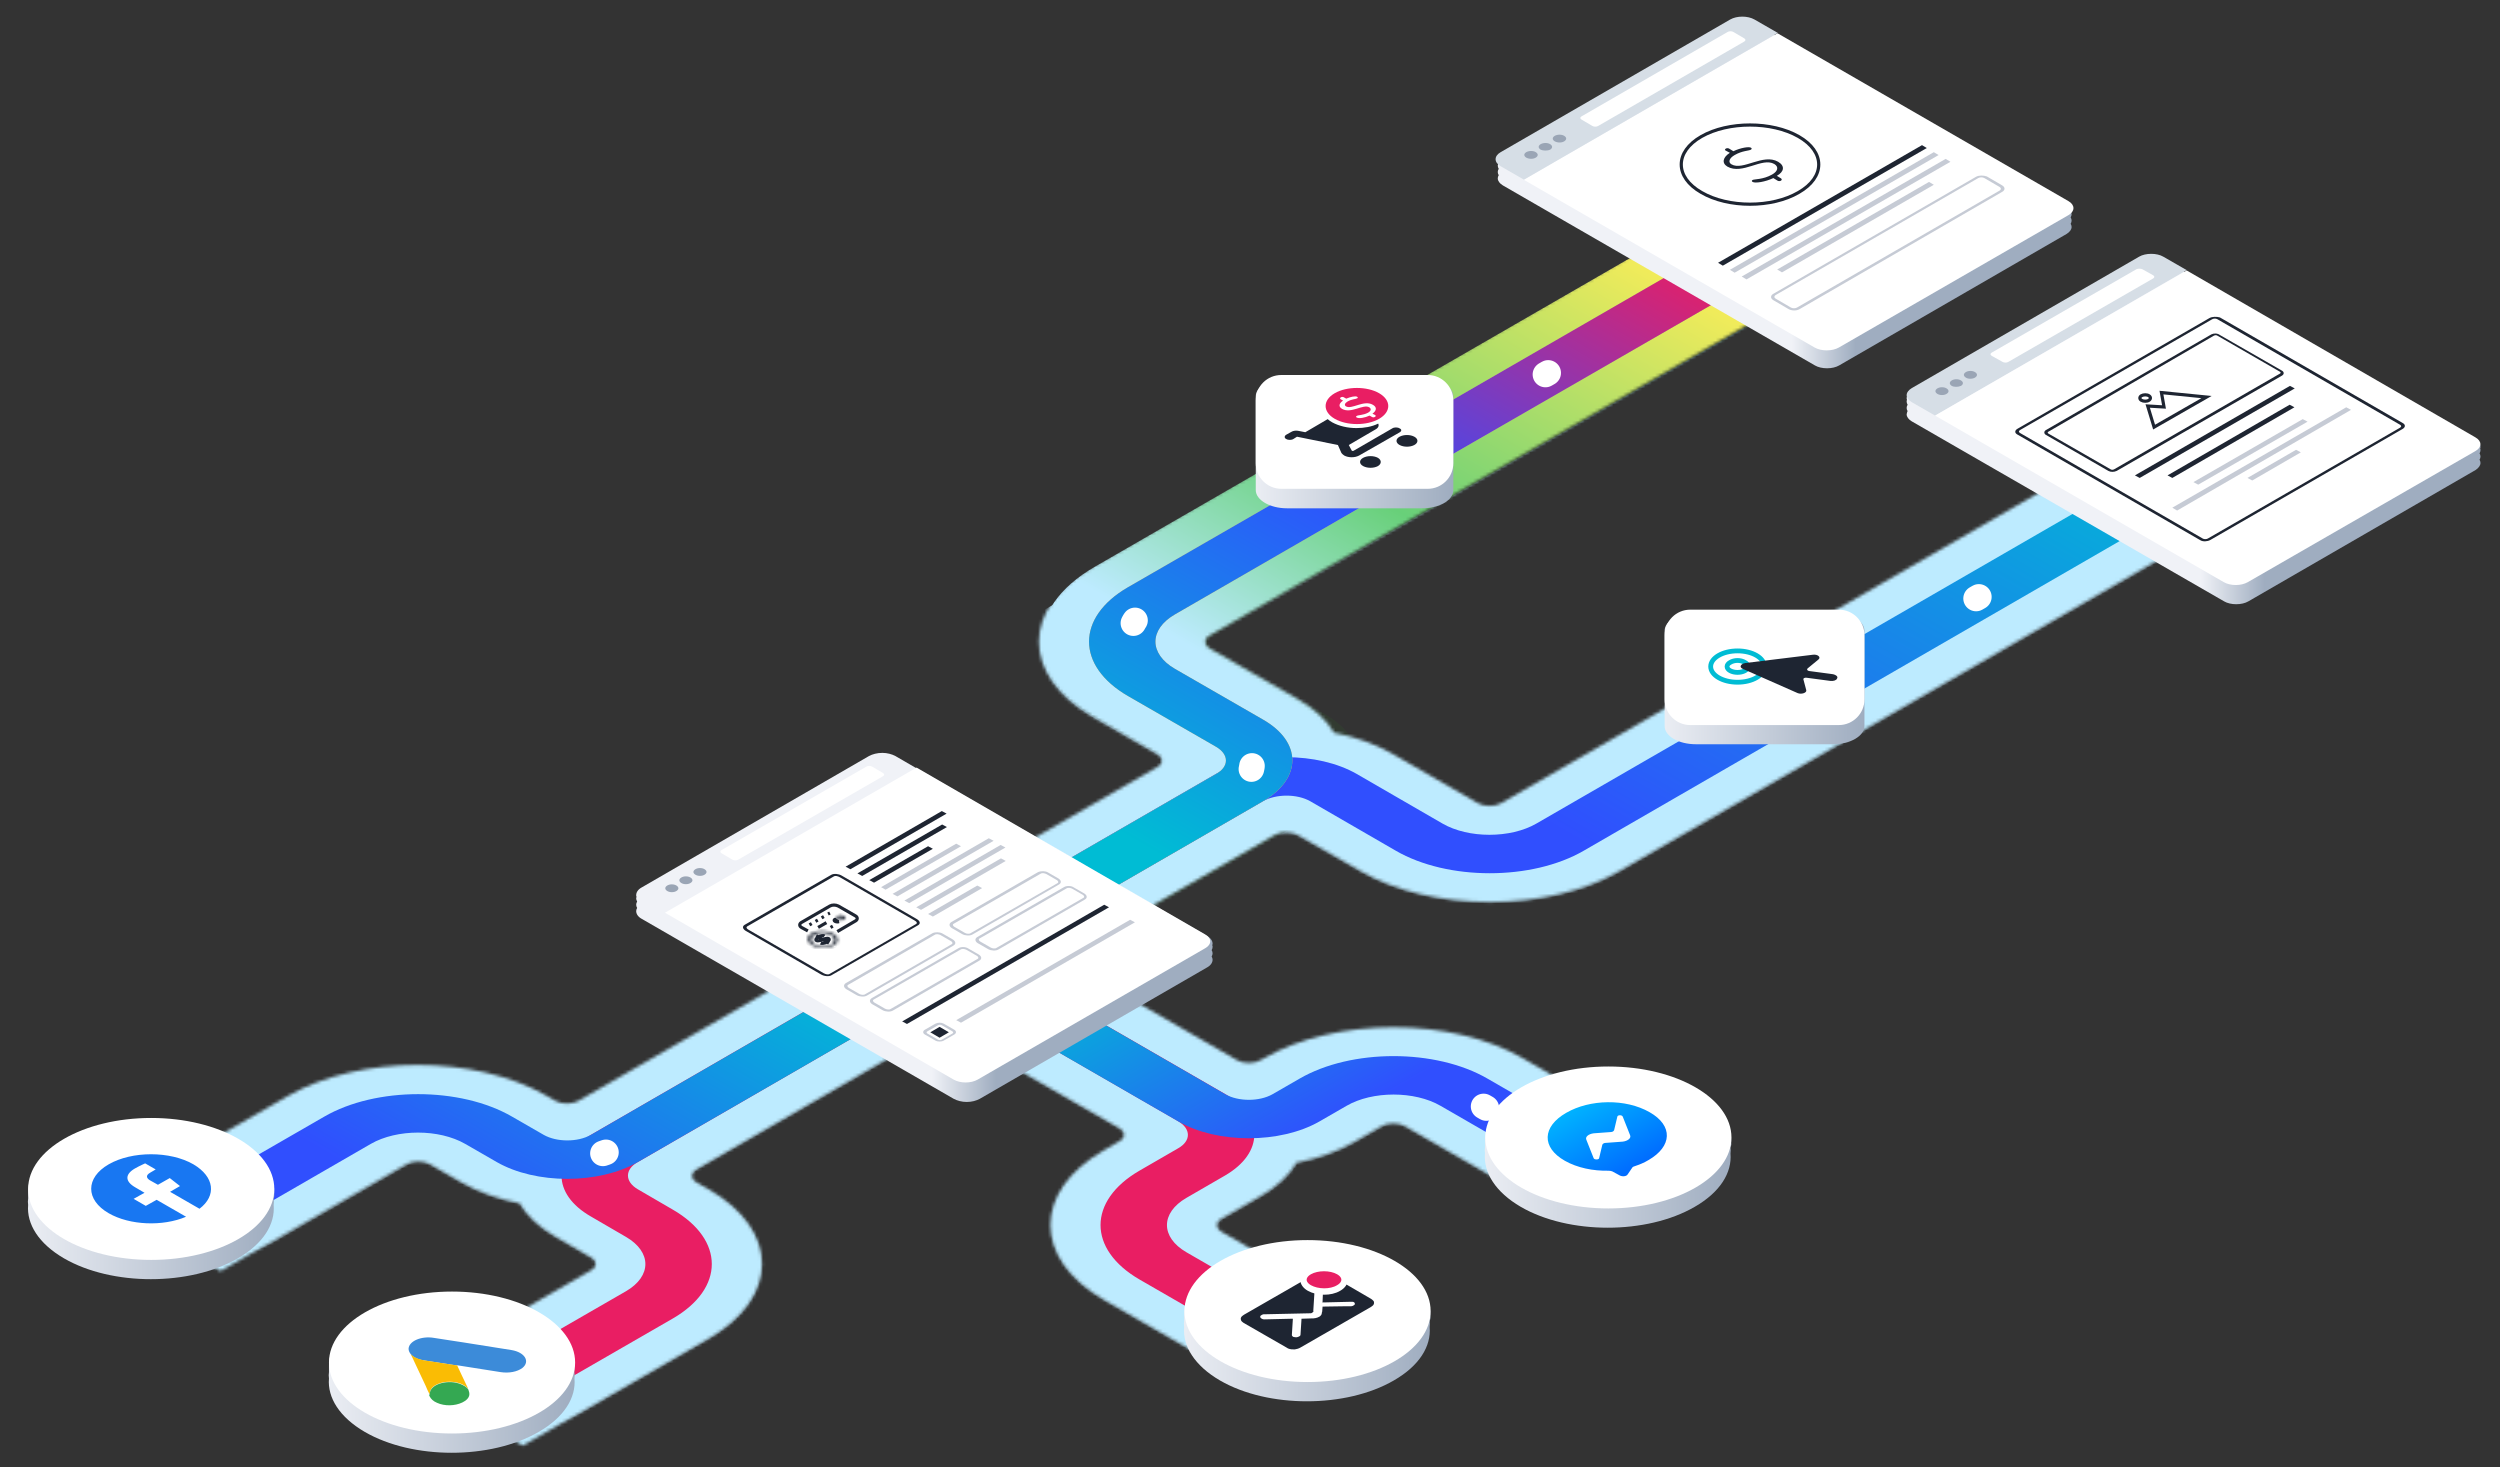 <svg version="1.1" id="el_mMciayN4v" xmlns="http://www.w3.org/2000/svg" xmlns:xlink="http://www.w3.org/1999/xlink" x="0px" y="0px" viewBox="0 0 782 459" style="enable-background:new 0 0 782 459;" xml:space="preserve"><rect x="0" y="0" width="782" height="459" fill="#333333" stroke="none"/><style>@-webkit-keyframes kf_el_FpfWyMXmLB4_an_MJ1LSa3ko{0%{stroke-dashoffset: 0;}100%{stroke-dashoffset: 600;}}@keyframes kf_el_FpfWyMXmLB4_an_MJ1LSa3ko{0%{stroke-dashoffset: 0;}100%{stroke-dashoffset: 600;}}@-webkit-keyframes kf_el_ZShOmu108Tp_an_RzoZCcnQh{0%{stroke-dashoffset: 0;}100%{stroke-dashoffset: -600;}}@keyframes kf_el_ZShOmu108Tp_an_RzoZCcnQh{0%{stroke-dashoffset: 0;}100%{stroke-dashoffset: -600;}}@-webkit-keyframes kf_el_dK_Rm9KVPaR_an_bkX07-2qj{0%{stroke-dashoffset: 0;}100%{stroke-dashoffset: -600;}}@keyframes kf_el_dK_Rm9KVPaR_an_bkX07-2qj{0%{stroke-dashoffset: 0;}100%{stroke-dashoffset: -600;}}@-webkit-keyframes kf_el_ZShOmu108Tp_an_vwdIqwMS7U{0%{stroke-dasharray: 1, 600;}100%{stroke-dasharray: 1, 600;}}@keyframes kf_el_ZShOmu108Tp_an_vwdIqwMS7U{0%{stroke-dasharray: 1, 600;}100%{stroke-dasharray: 1, 600;}}@-webkit-keyframes kf_el_dK_Rm9KVPaR_an_moWm_kCTLp{0%{stroke-dasharray: 1, 150;}100%{stroke-dasharray: 1, 150;}}@keyframes kf_el_dK_Rm9KVPaR_an_moWm_kCTLp{0%{stroke-dasharray: 1, 150;}100%{stroke-dasharray: 1, 150;}}@-webkit-keyframes kf_el_FpfWyMXmLB4_an_Gpy_JyvOp_{0%{stroke-dasharray: 1, 300;}100%{stroke-dasharray: 1, 300;}}@keyframes kf_el_FpfWyMXmLB4_an_Gpy_JyvOp_{0%{stroke-dasharray: 1, 300;}100%{stroke-dasharray: 1, 300;}}#el_mMciayN4v *{-webkit-animation-duration: 6s;animation-duration: 6s;-webkit-animation-iteration-count: infinite;animation-iteration-count: infinite;-webkit-animation-timing-function: cubic-bezier(0, 0, 1, 1);animation-timing-function: cubic-bezier(0, 0, 1, 1);}#el_ugy0Ep96aH{opacity: 0.2;}#el_Wj0QuxmgNh{fill: #BDEBFF;}#el_bcgdf353ul{fill: #BDEBFF;}#el_ioUZoMLL-4{fill-rule: evenodd;clip-rule: evenodd;fill: rgba(37, 255, 0, 0.2);}#el_Fqmu07yrCK{-webkit-mask: url(#mask0_2_);mask: url(#mask0_2_);}#el_cUMTz_aYHU{fill: #BDEBFF;}#el_qN5aXcK1VC{fill-rule: evenodd;clip-rule: evenodd;fill: url(#SVGID_3_);}#el_GHl6sY0fSn{fill-rule: evenodd;clip-rule: evenodd;fill: #e91e63;}#el_mH7QykwFqb{fill-rule: evenodd;clip-rule: evenodd;fill: url(#SVGID_5_);}#el_urPFzQFcOT{fill-rule: evenodd;clip-rule: evenodd;fill: url(#SVGID_6_);}#el_h3GRNIyYfN{fill-rule: evenodd;clip-rule: evenodd;fill: url(#SVGID_7_);}#el_5E7yyyzm73{fill-rule: evenodd;clip-rule: evenodd;fill: url(#SVGID_8_);}#el_Jiue4IiQCU{fill-rule: evenodd;clip-rule: evenodd;fill: url(#SVGID_9_);}#el_Eltbec8NNtV{display: none;opacity: 0.25;}#el_oHywg9OXwi2{display: inline;fill: #BDEBFF;}#el_KdqoeR8q9ev{display: inline;fill: #BDEBFF;}#el_zgGDmLwF1ye{display: inline;fill: #BDEBFF;}#el_LM4qj1dEGrG{display: inline;fill: #BDEBFF;}#el_PhOxK5oxDUu{display: none;opacity: 0.2;fill: none;stroke: url(#SVGID_10_);stroke-width: 40;}#el_nvRbhckan4B{display: none;fill: none;stroke: url(#SVGID_11_);stroke-width: 20;}#el_qfV24Z4L7Fd{display: none;fill: none;stroke: url(#SVGID_12_);stroke-width: 20;}#el_5hhfOJoG5vf{display: none;fill: none;stroke: url(#SVGID_13_);stroke-width: 20;}#el_rC-y0cb0bF-{display: none;fill: none;stroke: url(#SVGID_14_);stroke-width: 20;}#el_Xj_MNUkzICR{display: none;fill: none;stroke: url(#SVGID_15_);stroke-width: 20;}#el_ZShOmu108Tp{fill: none;stroke: rgb(255, 255, 255);stroke-width: 8;-webkit-animation-fill-mode: backwards, backwards;animation-fill-mode: backwards, backwards;-webkit-animation-name: kf_el_ZShOmu108Tp_an_RzoZCcnQh, kf_el_ZShOmu108Tp_an_vwdIqwMS7U;animation-name: kf_el_ZShOmu108Tp_an_RzoZCcnQh, kf_el_ZShOmu108Tp_an_vwdIqwMS7U;-webkit-animation-timing-function: cubic-bezier(0, 0, 1, 1), cubic-bezier(0, 0, 1, 1);animation-timing-function: cubic-bezier(0, 0, 1, 1), cubic-bezier(0, 0, 1, 1);stroke-dasharray: 1, 600;stroke-linecap: round;stroke-linejoin: round;stroke-dashoffset: 0;}#el_dK_Rm9KVPaR{fill: none;stroke: rgb(255, 255, 255);stroke-width: 8;-webkit-animation-fill-mode: backwards, backwards;animation-fill-mode: backwards, backwards;-webkit-animation-name: kf_el_dK_Rm9KVPaR_an_bkX07-2qj, kf_el_dK_Rm9KVPaR_an_moWm_kCTLp;animation-name: kf_el_dK_Rm9KVPaR_an_bkX07-2qj, kf_el_dK_Rm9KVPaR_an_moWm_kCTLp;-webkit-animation-timing-function: cubic-bezier(0, 0, 1, 1), cubic-bezier(0, 0, 1, 1);animation-timing-function: cubic-bezier(0, 0, 1, 1), cubic-bezier(0, 0, 1, 1);stroke-dasharray: 1, 150;stroke-linejoin: round;stroke-linecap: round;stroke-dashoffset: 0;}#el_FpfWyMXmLB4{fill: none;stroke: rgb(255, 255, 255);stroke-width: 8;-webkit-animation-fill-mode: backwards, backwards;animation-fill-mode: backwards, backwards;-webkit-animation-name: kf_el_FpfWyMXmLB4_an_MJ1LSa3ko, kf_el_FpfWyMXmLB4_an_Gpy_JyvOp_;animation-name: kf_el_FpfWyMXmLB4_an_MJ1LSa3ko, kf_el_FpfWyMXmLB4_an_Gpy_JyvOp_;-webkit-animation-timing-function: cubic-bezier(0, 0, 1, 1), cubic-bezier(0, 0, 1, 1);animation-timing-function: cubic-bezier(0, 0, 1, 1), cubic-bezier(0, 0, 1, 1);stroke-dasharray: 1, 300;stroke-linecap: round;stroke-linejoin: round;stroke-dashoffset: 0;}#el_XNqtHdoiEI1{fill: url(#SVGID_19_);}#el_BTcpyQ2sXZP{fill-rule: evenodd;clip-rule: evenodd;fill: #D6DEE6;}#el_kUHXHElT_Ni{fill: #9AA5B5;}#el_9o_vwtyUZXy{fill: #9AA5B5;}#el_8Q1VwfLAfEG{fill: #9AA5B5;}#el_Q9YqD_HFgxd{fill: #FFFFFF;}#el_ofiMsSoQKYg{fill-rule: evenodd;clip-rule: evenodd;fill: #FFFFFF;}#el_s-UPfI1u8Y8{fill: #1E2532;}#el_mGK4wLTFvBG{fill-rule: evenodd;clip-rule: evenodd;fill: #C6CBD5;}#el_DE5NPBT8opy{fill-rule: evenodd;clip-rule: evenodd;fill: #C6CBD5;}#el_BVF3sGoYkTh{fill-rule: evenodd;clip-rule: evenodd;fill: #C6CBD5;}#el_daSqDc9beZi{fill-rule: evenodd;clip-rule: evenodd;fill: #1E2532;}#el_w3geDOIfs4J{fill-rule: evenodd;clip-rule: evenodd;fill: #1E2532;}#el_yHKxtLXxtTJ{fill: none;stroke: #1E2532;stroke-miterlimit: 10;}#el_q_mmL2tE1Gq{fill: none;stroke: #1E2532;stroke-miterlimit: 10;}#el_f8pkTwpaDg7{fill: #1E2532;}#el_fBK9fSPIIMO{fill: url(#SVGID_20_);}#el_8LapDCfdbkY{fill: #FFFFFF;}#el_WZC_SGb-jD5{fill: #1877F2;}#el__h4aFRNQXaZ{fill: url(#SVGID_21_);}#el_eTOqG5YchwT{fill: #FFFFFF;}#el_NKWTHOsVgrm{fill: #3C8BD9;}#el_LBE1ZCmH-jl{fill: #FABC04;}#el_CGCWAvt2PyO{fill: #34A852;}#el_ZaGiBAs2Ay2{fill: url(#SVGID_22_);}#el_UoE47OoXHc0{fill: #FFFFFF;}#el_IaUXIIlnINy{fill: #1E2532;}#el_2UaZFEHo-Rf{fill: #1E2532;}#el_2gPXM4g7FEa{fill: #1E2532;}#el_MfiLMD7w79a{fill: #e91e63;}#el_g5avYbjrkbl{fill: url(#SVGID_23_);}#el_C_bvHJ4FsE1{fill: #FFFFFF;}#el_AgjAsAVvMV-{fill: none;stroke: #00bcd4;stroke-width: 1.5;}#el_u8wuYhWeS6B{fill: none;stroke: #00bcd4;stroke-width: 1.5;}#el_AqaF4vd7apc{fill: #1E2532;}#el_1tiBLhnzAA6{fill: url(#SVGID_24_);}#el_kSQXaKYqk-S{fill: #FFFFFF;}#el_GeDwjj00iiW{fill-rule: evenodd;clip-rule: evenodd;fill: url(#SVGID_25_);}#el_e-ezexbyplf{fill-rule: evenodd;clip-rule: evenodd;fill: #FFFFFF;}#el_gpzUuFX8vtp{fill: url(#SVGID_26_);}#el_1gKulJNqUw9{fill-rule: evenodd;clip-rule: evenodd;fill: #FFFFFF;}#el_2QtePms2bCS{fill: #C6CBD5;}#el_4LcjpxgNNYh{fill-rule: evenodd;clip-rule: evenodd;fill: #D6DEE6;}#el_iW5kcgxRDdW{fill: #9AA5B5;}#el_J-UVcQ60dNX{fill: #9AA5B5;}#el_-Jxz7FsQNnZ{fill: #9AA5B5;}#el_WrPqAM4cf4J{fill: #FFFFFF;}#el_Vabjr7-wqb5{fill-rule: evenodd;clip-rule: evenodd;fill: #C6CBD5;}#el_l0fnZzgG7so{fill-rule: evenodd;clip-rule: evenodd;fill: #C6CBD5;}#el_whtGRVxyk45{fill-rule: evenodd;clip-rule: evenodd;fill: #C6CBD5;}#el_uScNW_h3Ze6{fill-rule: evenodd;clip-rule: evenodd;fill: #1E2532;}#el_Nf16t3zUALV{fill: none;stroke: #1E2532;stroke-linecap: round;stroke-linejoin: round;stroke-miterlimit: 10;}#el_xk_EnxdYmBh{fill: #1E2532;}#el_R-6-urwcO2q{fill: url(#SVGID_27_);}#el__k5AUVnIoTl{fill: #FFFFFF;}#el_VYSw983htJo{fill-rule: evenodd;clip-rule: evenodd;fill: #1E2532;}#el_LKaWUgN180A{fill: #e91e63;stroke: #FFFFFF;stroke-width: 2;}#el_qGZYqaFqjSu{fill: url(#SVGID_28_);}#el_H1b4FoFDiF9{fill-rule: evenodd;clip-rule: evenodd;fill: #FFFFFF;}#el_5JpkAQnfgdi{fill: #1E2532;}#el_xci09YVzXy3{fill: #9AA5B5;}#el_vgwitth-BGP{fill: #9AA5B5;}#el_cyWZkNC04p5{fill: #9AA5B5;}#el_Ofb3YqQy5xd{fill: #FFFFFF;}#el_O092N7ODrts{-webkit-mask: url(#path-90-inside-1_1_);mask: url(#path-90-inside-1_1_);fill: #1E2532;}#el_TpbL-2Dt5uI{fill: none;stroke: #1E2532;stroke-miterlimit: 10;}#el_Oj8DBlki5sD{fill: none;stroke: #1E2532;stroke-miterlimit: 10;}#el_O5-z8Bum-Y3{fill: none;stroke: #1E2532;stroke-miterlimit: 10;}#el_uVpf0vMGGfH{-webkit-mask: url(#path-96-inside-2_1_);mask: url(#path-96-inside-2_1_);fill: #1E2532;}#el_0eqydbaMumi{fill: none;stroke: #1E2532;stroke-miterlimit: 10;}#el_WTb3rL6mTpR{fill: none;stroke: #1E2532;stroke-miterlimit: 10;}#el_eK5v4hAK8Dd{fill: none;stroke: #1E2532;stroke-miterlimit: 10;}#el_7aEDoB5_g2P{fill: none;stroke: #1E2532;stroke-miterlimit: 10;}#el__tP6cfV0IzH{fill: none;stroke: #1E2532;stroke-miterlimit: 10;}#el_JTrZFuQRg5k{fill: none;stroke: #1E2532;stroke-miterlimit: 10;}#el_APIxGAiOTQb{fill-rule: evenodd;clip-rule: evenodd;fill: #C6CBD5;}#el_iz-TcWGovgt{fill-rule: evenodd;clip-rule: evenodd;fill: #C6CBD5;}#el_jdcv_MRerF9{fill-rule: evenodd;clip-rule: evenodd;fill: #1E2532;}#el__X1CNhMFQiI{fill-rule: evenodd;clip-rule: evenodd;fill: #C6CBD5;}#el_ENBE96OHsXs{fill-rule: evenodd;clip-rule: evenodd;fill: #C6CBD5;}#el__Tko-8UGX-Q{fill-rule: evenodd;clip-rule: evenodd;fill: #C6CBD5;}#el_b9LLnsFkZ9w{fill-rule: evenodd;clip-rule: evenodd;fill: #1E2532;}#el_H0TPRr4HdRb{fill-rule: evenodd;clip-rule: evenodd;fill: #1E2532;}#el_ASB45kJN-iv{fill-rule: evenodd;clip-rule: evenodd;fill: #C6CBD5;}#el_kxP1b_zC9mf{fill: #C6CBD5;}#el_pOuwQjKjgwn{fill: #1E2532;}#el_iE57vpuPWX1{fill-rule: evenodd;clip-rule: evenodd;fill: #1E2532;}#el_LEXq_D_i5NL{fill: #C6CBD5;}#el_4m2AX55cTxc{fill: #C6CBD5;}#el_TSNtllU_A_h{fill: #C6CBD5;}#el_VUePampbo6O{fill: #C6CBD5;}#el_TUUpAhBdJuy{fill: #FFFFFF;stroke: #1E2532;}#el_jdRitTLCzku_an_WK9nekytS{-webkit-transform: translate(392.8px, 117.3px) translate(-392.8px, -117.3px) translate(0px, 0px);transform: translate(392.8px, 117.3px) translate(-392.8px, -117.3px) translate(0px, 0px);}</style>

<g id="el_6ueOlckyhU">
	<g id="el_3eFcaTmVvD">
		<g id="el_ugy0Ep96aH">
			<path d="M422.6,230.8c4.9,7.5,2.1,16.3-8.3,22.3l-13.5,7.8c1.8-0.4,3.9-0.1,5.4,0.7l19.5,11.2&#10;&#9;&#9;&#9;&#9;c22.3,12.9,58.5,12.9,80.9,0l198.1-114.4l-36.8-21.2L469.8,251.6c-2,1.2-5.3,1.2-7.4,0l-26.8-15.5&#10;&#9;&#9;&#9;&#9;C431.7,233.8,427.3,232.1,422.6,230.8z" id="el_Wj0QuxmgNh"/>
			<path d="M332.3,300.4l54.8,31.6c2,1.2,5.3,1.2,7.4,0l1.1-0.6c22.3-12.9,58.5-12.9,80.9,0l51.5,29.7l-36.8,21.2&#10;&#9;&#9;&#9;&#9;l-51.5-29.7c-2-1.2-5.3-1.2-7.4,0l-8.5,4.9c-5.3,3-11.5,5.2-18.1,6.5c-2.2,3.8-6,7.4-11.3,10.5l-12.1,7c-2,1.2-2,3.1,0,4.2&#10;&#9;&#9;&#9;&#9;l51.5,29.7L397,436.6l-51.5-29.7c-22.3-12.9-22.3-33.8,0-46.7l4.8-2.8c2-1.2,2-3.1,0-4.2l-55.1-31.8L218,365.9&#10;&#9;&#9;&#9;&#9;c-2,1.2-2,3.1,0,4.2l3.7,2.1c22.2,12.8,22.2,33.8,0,46.7l-39.4,22.8c-11.5,6.7-25.8,6.7-37.3,0l-18.1-10.4l58.1-33.5&#10;&#9;&#9;&#9;&#9;c2-1.2,2-3.1,0-4.2l-11-6.4c-5.3-3-9-6.6-11.3-10.5c-6.6-1.3-12.9-3.5-18.1-6.5l-9.9-5.7c-2-1.2-5.3-1.2-7.4,0l-41.4,23.9&#10;&#9;&#9;&#9;&#9;c-10.3,5.9-23,5.9-33.3,0l-20.1-11.6l58.1-33.5c22.3-12.9,58.5-12.9,80.9,0l2.6,1.5c2,1.2,5.3,1.2,7.4,0l180.8-104.4&#10;&#9;&#9;&#9;&#9;c2-1.2,2-3.1,0-4.2l-20.2-11.7c-22.2-12.8-22.2-33.8,0-46.7L540,63.4l0.4,0.2L342.6,177.7c-22.3,12.9-22.3,33.8,0,46.7l23.9,13.8&#10;&#9;&#9;&#9;&#9;l-89,51.4l36.8,21.2L332.3,300.4z" id="el_bcgdf353ul"/>

				<linearGradient id="SVGID_1_" gradientUnits="userSpaceOnUse" x1="507.177" y1="440.009" x2="344.781" y2="158.706" gradientTransform="matrix(1 0 0 -1 0 484)">
				<stop offset="6.250000e-02" style="stop-color:#FFEE57"/>
				<stop offset="0.417" style="stop-color:#68D079"/>
				<stop offset="0.63" style="stop-color:#BDEBFF"/>
			</linearGradient>
			<path d="M379.4,198.9c-2,1.2-2,3.1,0,4.2l34.9,20.2c14.2,8.2,14.2,21.5,0,29.7l-100,57.7l-36.8-21.2l89-51.4&#10;&#9;&#9;&#9;&#9;l-23.9-13.8c-22.3-12.9-22.3-33.8,0-46.7L540.7,63.4l36.8,21.2L379.4,198.9z" id="el_ioUZoMLL-4"/>
		</g>
		<defs>
			<filter id="Adobe_OpacityMaskFilter" filterUnits="userSpaceOnUse" x="10.2" y="53" width="828.5" height="478.3">
				<feColorMatrix type="matrix" values="1 0 0 0 0  0 1 0 0 0  0 0 1 0 0  0 0 0 1 0"/>
			</filter>
		</defs>
		<mask maskUnits="userSpaceOnUse" x="10.2" y="53" width="828.5" height="478.3" id="mask0_2_">

				<linearGradient id="SVGID_2_" gradientUnits="userSpaceOnUse" x1="499.667" y1="444.172" x2="239.214" y2="-6.987" gradientTransform="matrix(1 0 0 -1 0 484)">
				<stop offset="0" style="stop-color:#00bcd4"/>
				<stop offset="0.73" style="stop-color:#304ffe"/>
			</linearGradient>
			<path class="st3" d="M378.5,202.9c-2-1.2-2-3.1,0-4.2L576.6,84.2L539.8,63L341.7,177.4c-22.3,12.9-22.3,33.8,0,46.7l20.2,11.7&#10;&#9;&#9;&#9;&#9;c2,1.2,2,3.1,0,4.2l-85.3,49.2c-2.6,1.5-4.8,2.8-7.4,4.2l-88.2,50.9c-2,1.2-5.3,1.2-7.4,0l-2.6-1.5c-22.3-12.9-58.5-12.9-80.9,0&#10;&#9;&#9;&#9;&#9;l-58.1,33.5L69,397.6l58.1-33.5c2-1.2,5.3-1.2,7.4,0l9.9,5.7c5.3,3,11.5,5.2,18.1,6.5c2.2,3.8,6,7.4,11.3,10.5l11,6.4&#10;&#9;&#9;&#9;&#9;c2,1.2,2,3.1,0,4.2L126.7,431l36.8,21.2l58.1-33.5c22.3-12.9,22.3-33.8,0-46.7l-3.7-2.1c-2-1.2-2-3.1,0-4.2L295,321l55.1,31.8&#10;&#9;&#9;&#9;&#9;c2,1.2,2,3.1,0,4.2l-4.8,2.8c-22.3,12.9-22.3,33.8,0,46.7l51.5,29.7l36.8-21.2l-51.5-29.7c-2-1.2-2-3.1,0-4.2l12.1-7&#10;&#9;&#9;&#9;&#9;c5.3-3,9-6.6,11.3-10.5c6.6-1.3,12.9-3.5,18.1-6.5l8.5-4.9c2-1.2,5.3-1.2,7.4,0l51.5,29.7l36.8-21.2L476.3,331&#10;&#9;&#9;&#9;&#9;c-22.3-12.9-58.5-12.9-80.9,0l-1.1,0.6c-2,1.2-5.3,1.2-7.4,0l-55.1-31.8l66.9-38.6c2-1.2,5.3-1.2,7.4,0l19.5,11.2&#10;&#9;&#9;&#9;&#9;c22.3,12.9,58.5,12.9,80.9,0l198.1-114.4l-36.8-21.2L469.6,251.2c-2,1.2-5.3,1.2-7.4,0l-26.8-15.5c-5.3-3-11.5-5.2-18.1-6.5&#10;&#9;&#9;&#9;&#9;c-2.2-3.8-6-7.4-11.3-10.5L378.5,202.9z"/>
		</mask>
		<g id="el_Fqmu07yrCK">
			<path d="M10.2,373.5L565.2,53l273.5,157.9l-555,320.4L10.2,373.5z" id="el_cUMTz_aYHU"/>

				<linearGradient id="SVGID_3_" gradientUnits="userSpaceOnUse" x1="507.026" y1="440.348" x2="344.63" y2="159.045" gradientTransform="matrix(1 0 0 -1 0 484)">
				<stop offset="6.250000e-02" style="stop-color:#FFEE57"/>
				<stop offset="0.417" style="stop-color:#68D079"/>
				<stop offset="0.63" style="stop-color:#BDEBFF"/>
			</linearGradient>
			<path d="M379.2,198.6c-2,1.2-2,3.1,0,4.2l34.9,20.2c14.2,8.2,14.2,21.5,0,29.7l-100,57.7l-36.8-21.2l89-51.4&#10;&#9;&#9;&#9;&#9;l-23.9-13.8c-22.3-12.9-22.3-33.8,0-46.7L540.6,63l36.8,21.2L379.2,198.6z" id="el_qN5aXcK1VC"/>
		</g>

			<linearGradient id="SVGID_4_" gradientUnits="userSpaceOnUse" x1="476.67" y1="398.457" x2="314.23" y2="117.076" gradientTransform="matrix(1 0 0 -1 0 484)">
			<stop offset="0" style="stop-color:#0788E5"/>
			<stop offset="1" style="stop-color:#BDEBFF"/>
		</linearGradient>
		<path d="M199.5,363.5c-4.1,2.3-4.1,6.1,0,8.5l11,6.4c16.2,9.4,16.2,24.6,0,34l-58.1,33.5l-14.7-8.5l58.1-33.5&#10;&#9;&#9;&#9;c8.1-4.7,8.1-12.3,0-17l-11-6.4c-12.2-7-12.2-18.4,0-25.5L295,291.3l88.2,50.9c12.2,7,12.2,18.4,0,25.5l-12.1,7&#10;&#9;&#9;&#9;c-8.1,4.7-8.1,12.3,0,17l51.5,29.7l-14.7,8.5l-51.5-29.7c-16.2-9.4-16.2-24.6,0-34l12.1-7c4.1-2.3,4.1-6.1,0-8.5L295,308.3&#10;&#9;&#9;&#9;L199.5,363.5z" id="el_GHl6sY0fSn"/>

			<linearGradient id="SVGID_5_" gradientUnits="userSpaceOnUse" x1="474.324" y1="232.179" x2="576.125" y2="408.519" gradientTransform="matrix(1 0 0 -1 0 484)">
			<stop offset="0" style="stop-color:#304ffe"/>
			<stop offset="1" style="stop-color:#00bcd4"/>
		</linearGradient>
		<path d="M287.7,295.6l92.6-53.5c12.2-7,31.9-7,44.1,0l26.8,15.5c8.1,4.7,21.3,4.7,29.4,0l198.1-114.4l14.7,8.5&#10;&#9;&#9;&#9;L495.4,266.1c-16.2,9.4-42.6,9.4-58.8,0l-26.8-15.5c-4.1-2.3-10.6-2.3-14.7,0l-92.6,53.5L287.7,295.6z" id="el_mH7QykwFqb"/>

			<linearGradient id="SVGID_6_" gradientUnits="userSpaceOnUse" x1="352.772" y1="172.914" x2="503.452" y2="433.923" gradientTransform="matrix(1 0 0 -1 0 484)">
			<stop offset="0.125" style="stop-color:#F79763"/>
			<stop offset="0.599" style="stop-color:#FBEA55"/>
			<stop offset="1" style="stop-color:#7AD188"/>
		</linearGradient>
		<path d="M367.5,192.2c-8.1,4.7-8.1,12.3,0,17l27.6,15.9c12.2,7,12.2,18.4,0,25.5l-92.6,53.5l-14.7-8.5l92.6-53.5&#10;&#9;&#9;&#9;c4.1-2.3,4.1-6.1,0-8.5l-27.6-15.9c-16.2-9.4-16.2-24.6,0-34L550.9,69.4l14.7,8.5L367.5,192.2z" id="el_urPFzQFcOT"/>

			<linearGradient id="SVGID_7_" gradientUnits="userSpaceOnUse" x1="506.943" y1="439.971" x2="344.548" y2="158.668" gradientTransform="matrix(1 0 0 -1 0 484)">
				<stop offset="6.250000e-02" style="stop-color:#e91e63"/>
				<stop offset="0.417" style="stop-color:#304ffe"/>
				<stop offset="0.818" style="stop-color:#00bcd4"/>
		</linearGradient>
		<path d="M367.5,192.2c-8.1,4.7-8.1,12.3,0,17l27.6,15.9c12.2,7,12.2,18.4,0,25.5l-92.6,53.5l-14.7-8.5l92.6-53.5&#10;&#9;&#9;&#9;c4.1-2.3,4.1-6.1,0-8.5l-27.6-15.9c-16.2-9.4-16.2-24.6,0-34L550.9,69.4l14.7,8.5L367.5,192.2z" id="el_h3GRNIyYfN"/>

			<linearGradient id="SVGID_8_" gradientUnits="userSpaceOnUse" x1="413.03" y1="129.637" x2="371.318" y2="201.892" gradientTransform="matrix(1 0 0 -1 0 484)">
			<stop offset="0" style="stop-color:#304ffe"/>
			<stop offset="1" style="stop-color:#00bcd4"/>
		</linearGradient>
		<path d="M368.6,350.8l-80.9-46.7l14.7-8.5l80.9,46.7c4.1,2.3,10.6,2.3,14.7,0l8.5-4.9c16.2-9.4,42.6-9.4,58.8,0&#10;&#9;&#9;&#9;l51.5,29.7l-14.7,8.5l-51.5-29.7c-8.1-4.7-21.3-4.7-29.4,0l-8.5,4.9C400.5,357.8,380.7,357.8,368.6,350.8z" id="el_5E7yyyzm73"/>

			<linearGradient id="SVGID_9_" gradientUnits="userSpaceOnUse" x1="205.997" y1="210.54" x2="118.693" y2="59.312" gradientTransform="matrix(1 0 0 -1 0 484)">
			<stop offset="0" style="stop-color:#00bcd4"/>
			<stop offset="0.73" style="stop-color:#304ffe"/>
		</linearGradient>
		<path d="M116,357.8L58,391.3l-14.7-8.5l58.1-33.5c16.2-9.4,42.6-9.4,58.8,0l9.9,5.7c4.1,2.3,10.6,2.3,14.7,0&#10;&#9;&#9;&#9;l81.2-46.9l14.7,8.5l-81.2,46.9c-12.2,7-31.9,7-44.1,0l-9.9-5.7C137.3,353.1,124.2,353.1,116,357.8z" id="el_Jiue4IiQCU"/>
	</g>
	<g id="el_Eltbec8NNtV">
		<path d="M137.3,429.8l-2.8-4.8l50.1-28.9l-0.5-0.3c-10.9-6.3-17.2-16.3-17.2-27.3c0-11.1,6.3-21,17.2-27.3&#10;&#9;&#9;&#9;l110.3-63.7l88.2,50.9c10.9,6.3,17.2,16.3,17.2,27.3c0,11.1-6.3,21-17.2,27.3l-1.6,0.9l43.5,25.1l-8.3,14.3&#10;&#9;&#9;&#9;c-6.5,11.2-20.8,15.1-32,8.6l-27.2-15.7c-13.2-7.6-20.8-19.4-20.8-32.3c0-10.6,5.1-20.5,14.3-27.9l-56.2-32.4l-78.1,45.1&#10;&#9;&#9;&#9;c9.1,7.2,14.3,16.8,14.3,27.3c0,12.5-7.3,23.8-19.9,31.1l-26.4,15.3C167.8,451.9,146.8,446.2,137.3,429.8z M375.4,387.5&#10;&#9;&#9;&#9;L375.4,387.5L375.4,387.5z M204,361L204,361C204,361,204,361,204,361z" id="el_oHywg9OXwi2"/>
		<path d="M304.5,317.8l-20-34.6l90-52c15.8-9.1,38.8-9.1,54.6,0l20.3,11.7c8.2,4.7,23.8,4.7,32,0l194.2-112.1l20,34.6&#10;&#9;&#9;&#9;L501.4,277.6c-20.5,11.8-51.4,11.8-72,0l-20.3-11.7c-3.4-1.9-11.3-1.9-14.6,0L304.5,317.8z" id="el_KdqoeR8q9ev"/>
		<path d="M509.9,370.1c-6.1,10.6-19.7,14.2-30.3,8.1l-28.3-16.3c-8.2-4.7-23.8-4.7-32,0l-1.9,1.1&#10;&#9;&#9;&#9;c-15.8,9.1-38.8,9.1-54.6,0l-78.2-45.2l20-34.6l78.2,45.2c4,2.3,10.6,2.3,14.6,0l1.9-1.1c20.5-11.8,51.5-11.8,72,0l47.5,27.4&#10;&#9;&#9;&#9;L509.9,370.1z" id="el_zgGDmLwF1ye"/>
		<path d="M44.2,377.6l-4.1-7.2l56.8-32.8c19-11,47.7-11,66.7,0l6,3.5c3.4,1.9,11.3,1.9,14.6,0l78.6-45.4l20,34.6&#10;&#9;&#9;&#9;l-78.6,45.4c-15.8,9.1-38.8,9.1-54.6,0l-6-3.5c-6.7-3.9-20-3.9-26.7,0l-29.3,16.9C72.3,397.9,52.9,392.7,44.2,377.6z" id="el_LM4qj1dEGrG"/>
	</g>

		<linearGradient id="SVGID_10_" gradientUnits="userSpaceOnUse" x1="505.97" y1="437.282" x2="345.878" y2="159.97" gradientTransform="matrix(1 0 0 -1 0 484)">
		<stop offset="6.250000e-02" style="stop-color:#FFEE57"/>
		<stop offset="0.417" style="stop-color:#68D079"/>
		<stop offset="0.63" style="stop-color:#BDEBFF"/>
	</linearGradient>
	<path d="M558.4,74.3L364.2,186.4c-14.3,8.3-14.3,21.7,0,30l29.7,17.1c4.8,2.8,4.8,7.2,0,10l-98.7,57" id="el_PhOxK5oxDUu"/>

		<linearGradient id="SVGID_11_" gradientUnits="userSpaceOnUse" x1="474.541" y1="398.694" x2="312.101" y2="117.314" gradientTransform="matrix(1 0 0 -1 0 484)">
		<stop offset="0" style="stop-color:#0788E5"/>
		<stop offset="1" style="stop-color:#BDEBFF"/>
	</linearGradient>
	<path d="M144.5,442.2l56.2-32.5c13.2-7.6,13.2-20,0-27.6l0,0l-6.6-3.8c-9.6-5.5-9.6-14.5,0-20l3.3-1.9l97-56&#10;&#9;&#9;l78.2,45.2c9.6,5.5,9.6,14.5,0,20l-5.6,3.2c-14.3,8.3-14.3,21.7,0,30l47.5,27.4" id="el_nvRbhckan4B"/>

		<linearGradient id="SVGID_12_" gradientUnits="userSpaceOnUse" x1="473.753" y1="231.516" x2="575.554" y2="407.856" gradientTransform="matrix(1 0 0 -1 0 484)">
		<stop offset="0" style="stop-color:#304ffe"/>
		<stop offset="1" style="stop-color:#BDEBFF"/>
	</linearGradient>
	<path d="M685.6,148.1L491.4,260.2c-14.3,8.3-37.6,8.3-52,0l-5.8-3.4l-14.5-8.4c-9.6-5.5-25.1-5.5-34.6,0l-90,52" id="el_qfV24Z4L7Fd"/>

		<linearGradient id="SVGID_13_" gradientUnits="userSpaceOnUse" x1="506.975" y1="438.958" x2="344.56" y2="157.619" gradientTransform="matrix(1 0 0 -1 0 484)">
		<stop offset="6.250000e-02" style="stop-color:#FFEE57"/>
		<stop offset="0.417" style="stop-color:#68D079"/>
		<stop offset="0.818" style="stop-color:#33B5FE"/>
	</linearGradient>
	<path d="M557.6,74.3L363.5,186.4c-14.3,8.3-14.3,21.7,0,30l26.1,14.8c5.8,3.3,5.9,11.7,0,15l-95.1,54.3" id="el_5hhfOJoG5vf"/>

		<linearGradient id="SVGID_14_" gradientUnits="userSpaceOnUse" x1="412.459" y1="128.974" x2="370.746" y2="201.229" gradientTransform="matrix(1 0 0 -1 0 484)">
		<stop offset="0" style="stop-color:#304ffe"/>
		<stop offset="1" style="stop-color:#00bcd4"/>
	</linearGradient>
	<path d="M294.5,300.5l78.2,45.2c9.6,5.5,25.1,5.5,34.6,0l1.9-1.1c14.3-8.3,37.6-8.3,52,0l47.5,27.4" id="el_rC-y0cb0bF-"/>

		<linearGradient id="SVGID_15_" gradientUnits="userSpaceOnUse" x1="205.425" y1="209.878" x2="118.121" y2="58.65" gradientTransform="matrix(1 0 0 -1 0 484)">
		<stop offset="0" style="stop-color:#00bcd4"/>
		<stop offset="0.73" style="stop-color:#304ffe"/>
	</linearGradient>
	<path d="M50,387.7l56.8-32.8c12.9-7.4,33.8-7.4,46.7,0l0,0l6,3.5c9.6,5.5,25.1,5.5,34.6,0l3.3-1.9l75.4-43.5" id="el_Xj_MNUkzICR"/>
</g>
<g id="el_GfTt-O_563Z">

		<linearGradient id="SVGID_16_" gradientUnits="userSpaceOnUse" x1="518.779" y1="192.54" x2="475.901" y2="266.812" gradientTransform="matrix(1 0 0 -1 0 484)">
		<stop offset="0" style="stop-color:#304ffe"/>
		<stop offset="1" style="stop-color:#00bcd4"/>
	</linearGradient>
	<path d="M508.8,372l-47.5-27.4c-14.3-8.3-37.6-8.3-52,0l-1.9,1.1c-9.6,5.5-25.1,5.5-34.6,0l-78.2-45.2l90-52&#10;&#9;&#9;c9.6-5.5,25.1-5.5,34.6,0l14.5,8.4l5.8,3.4c14.3,8.3,37.6,8.3,52,0l194.2-112.1" id="el_ZShOmu108Tp"/>

		<linearGradient id="SVGID_17_" gradientUnits="userSpaceOnUse" x1="430.447" y1="472.302" x2="179.302" y2="37.268" gradientTransform="matrix(1 0 0 -1 0 484)">
		<stop offset="0" style="stop-color:#00bcd4"/>
		<stop offset="0.73" style="stop-color:#304ffe"/>
	</linearGradient>
	<path d="M50,387.7l56.8-32.8c12.9-7.4,33.8-7.4,46.7,0l6,3.5c9.6,5.5,25.1,5.5,34.6,0l3.3-1.9l75.4-43.5l23-12.8&#10;&#9;&#9;l88.7-51.7c9.6-5.5,9.6-14.5,0-20l-21-12.1c-14.3-8.3-14.3-21.7,0-30L557.6,74.3" id="el_dK_Rm9KVPaR"/>

		<linearGradient id="SVGID_18_" gradientUnits="userSpaceOnUse" x1="544.611" y1="412.377" x2="383.906" y2="134.004" gradientTransform="matrix(1 0 0 -1 0 484)">
		<stop offset="0" style="stop-color:#00bcd4"/>
		<stop offset="0.73" style="stop-color:#304ffe"/>
	</linearGradient>
	<path d="M557.6,74.3L363.5,186.4c-14.3,8.3-14.3,21.7,0,30l21,12.1c9.6,5.5,9.6,14.5,0,20c0,0-73.7,42.8-89.7,52.1&#10;&#9;&#9;c5.2,3,78,45,78,45c9.6,5.5,25.1,5.5,34.6,0l1.9-1.1c14.3-8.3,37.6-8.3,52,0l47.5,27.4" id="el_FpfWyMXmLB4"/>
</g>
<g id="el_ZfHYLxI1M7w">
	<g id="el_q_CnFiBm9UA">

			<linearGradient id="SVGID_19_" gradientUnits="userSpaceOnUse" x1="688.412" y1="349.243" x2="708.412" y2="349.243" gradientTransform="matrix(1 0 0 -1 0 484)">
			<stop offset="0" style="stop-color:#F0F2F7"/>
			<stop offset="1" style="stop-color:#9FADC0"/>
		</linearGradient>
		<path d="M596.7,128.6c-0.2-0.3-0.3-0.7-0.3-1c0-0.3,0.1-0.7,0.3-1c-0.2-0.3-0.3-0.7-0.3-1c0-0.2,0-0.3,0.1-0.5&#10;&#9;&#9;&#9;c0-0.2-0.1-0.3-0.1-0.5c0-0.8,0.6-1.6,1.6-2.2l71.1-41.1c1-0.6,2.4-0.9,3.8-0.9c1.4,0,2.8,0.3,3.8,0.9l7.3,4.2l0,0l90.3,52.1&#10;&#9;&#9;&#9;c1,0.6,1.6,1.4,1.6,2.2c0,0.2,0,0.3-0.1,0.5c0.1,0.2,0.1,0.3,0.1,0.5c0,0.3-0.1,0.7-0.3,1c0.2,0.3,0.3,0.7,0.3,1&#10;&#9;&#9;&#9;c0,0.3-0.1,0.7-0.3,1c0.2,0.3,0.3,0.7,0.3,1c0,0.8-0.6,1.6-1.5,2.2l-71.1,41.1c-1,0.6-2.4,0.9-3.8,0.9c-1.4,0-2.8-0.3-3.8-0.9&#10;&#9;&#9;&#9;L598,131.8c-1-0.6-1.6-1.4-1.6-2.2C596.5,129.3,596.5,128.9,596.7,128.6z" id="el_XNqtHdoiEI1"/>
		<path d="M605.3,130l-7.3-4.2c-1-0.6-1.6-1.4-1.6-2.2c0-0.8,0.6-1.6,1.6-2.2l71.1-41.1c1-0.6,2.4-0.9,3.8-0.9&#10;&#9;&#9;&#9;c1.4,0,2.8,0.3,3.8,0.9l7.3,4.2L605.3,130z" id="el_BTcpyQ2sXZP"/>
		<path d="M608.9,123.2c0.8-0.5,0.8-1.2,0-1.7c-0.8-0.5-2.1-0.5-2.9,0s-0.8,1.2,0,1.7&#10;&#9;&#9;&#9;C606.8,123.7,608.1,123.7,608.9,123.2z" id="el_kUHXHElT_Ni"/>
		<path d="M613.4,120.7c0.8-0.5,0.8-1.2,0-1.7c-0.8-0.5-2.1-0.5-2.9,0c-0.8,0.5-0.8,1.2,0,1.7&#10;&#9;&#9;&#9;C611.2,121.1,612.5,121.1,613.4,120.7z" id="el_9o_vwtyUZXy"/>
		<path d="M617.8,118.1c0.8-0.5,0.8-1.2,0-1.7c-0.8-0.5-2.1-0.5-2.9,0c-0.8,0.5-0.8,1.2,0,1.7&#10;&#9;&#9;&#9;C615.6,118.6,617,118.6,617.8,118.1z" id="el_8Q1VwfLAfEG"/>
		<path d="M668.3,84.2l-45.3,26.1c-0.5,0.3-0.5,0.7,0,1l3.4,1.9c0.5,0.3,1.3,0.3,1.8,0l45.3-26.1c0.5-0.3,0.5-0.7,0-1&#10;&#9;&#9;&#9;l-3.4-1.9C669.6,84,668.8,84,668.3,84.2z" id="el_Q9YqD_HFgxd"/>
		<path d="M703.1,182.1c-2.1,1.2-5.4,1.2-7.5,0L605.3,130l78.7-45.4l90.3,52.2c2.1,1.2,2.1,3.1,0,4.3L703.1,182.1z" id="el_ofiMsSoQKYg"/>
		<path d="M692.5,105c0.4-0.2,0.8-0.2,1.1,0l19.6,11.3c0.3,0.2,0.2,0.5-0.1,0.6l-51.8,29.9c-0.4,0.2-0.8,0.2-1.1,0&#10;&#9;&#9;&#9;l-19.5-11.2c-0.3-0.2-0.2-0.5,0.1-0.6L692.5,105L692.5,105z M691.7,104.6L640,134.5c-0.7,0.4-0.7,1.1-0.1,1.5l19.6,11.3&#10;&#9;&#9;&#9;c0.7,0.4,1.8,0.4,2.6,0l51.7-29.8c0.7-0.4,0.7-1.1,0.1-1.5l-19.5-11.2C693.6,104.2,692.5,104.2,691.7,104.6z" id="el_s-UPfI1u8Y8"/>
		<path d="M679.5,158.8l54.4-31.4l1.5,0.8L681,159.7L679.5,158.8z" id="el_mGK4wLTFvBG"/>
		<path d="M703,149.5l15.2-8.8l1.5,0.8l-15.2,8.8L703,149.5z" id="el_DE5NPBT8opy"/>
		<path d="M686.1,150.8l34.2-19.7l1.5,0.8l-34.2,19.7L686.1,150.8z" id="el_BVF3sGoYkTh"/>
		<path d="M667.8,148.7l48.5-28l1.5,0.8l-48.5,28L667.8,148.7z" id="el_daSqDc9beZi"/>
		<path d="M678,148.7l38.2-22.1l1.5,0.8l-38.2,22.1L678,148.7z" id="el_w3geDOIfs4J"/>
		<path d="M673.8,133.6l-2-6.6l5.1,0.3l-0.8-4.5l14.1,1.4L673.8,133.6z" id="el_yHKxtLXxtTJ"/>
		<path d="M672.2,125.2c0.6-0.4,0.6-1,0-1.4c-0.6-0.4-1.7-0.4-2.4,0c-0.6,0.4-0.6,1,0,1.4&#10;&#9;&#9;&#9;C670.5,125.6,671.6,125.6,672.2,125.2z" id="el_q_mmL2tE1Gq"/>
		<path d="M691.9,99.9c0.4-0.3,1.2-0.3,1.6-0.1l57.3,33.1c0.4,0.3,0.4,0.6-0.1,0.9l-60,34.6c-0.4,0.3-1.2,0.3-1.6,0.1&#10;&#9;&#9;&#9;l-57.3-33.1c-0.4-0.3-0.4-0.6,0.1-0.9L691.9,99.9z M691.1,99.5l-60,34.6c-0.9,0.5-1,1.3-0.1,1.8l57.3,33.1&#10;&#9;&#9;&#9;c0.8,0.5,2.2,0.4,3.1-0.1l60.1-34.7c0.9-0.5,1-1.3,0.2-1.8l-57.3-33.1C693.4,99,692,99,691.1,99.5z" id="el_f8pkTwpaDg7"/>
	</g>
	<g id="el_SuXALeEtRus">

			<linearGradient id="SVGID_20_" gradientUnits="userSpaceOnUse" x1="3.116" y1="108.612" x2="85.688" y2="108.612" gradientTransform="matrix(1 0 0 -1 0 484)">
			<stop offset="0" style="stop-color:#F0F2F7"/>
			<stop offset="1" style="stop-color:#9FADC0"/>
		</linearGradient>
		<path d="M85.8,373.4c0.2-5.8-3.5-11.7-11.3-16.2c-15-8.7-39.4-8.7-54.4,0c-7.7,4.5-11.5,10.4-11.3,16.2&#10;&#9;&#9;&#9;c0,0.5,0,1,0,1.5c-0.1,0.7-0.1,1.3,0,2c-0.5,6,3.3,12.1,11.2,16.7c15,8.7,39.4,8.7,54.4,0c8-4.6,11.7-10.7,11.2-16.7&#10;&#9;&#9;&#9;c0.1-0.7,0.1-1.3,0-2C85.8,374.4,85.8,373.9,85.8,373.4z" id="el_fBK9fSPIIMO"/>
		<ellipse cx="47.3" cy="371.9" rx="38.5" ry="22.2" id="el_8LapDCfdbkY"/>
		<path d="M60.5,364.2c-7.3-4.2-19.2-4.2-26.5,0c-7.3,4.2-7.3,11.1,0,15.3c6.6,3.8,16.9,4.2,24.2,1.1l-9.2-5.3&#10;&#9;&#9;&#9;l-3.4,1.9l-3.8-2.2l3.4-1.9l-2.9-1.7c-3.3-1.9-3.2-4.1-0.1-5.9c1.4-0.8,3.2-1.6,3.2-1.6l3.3,1.9l-1.7,1c-1.6,0.9-1.1,1.8-0.1,2.4&#10;&#9;&#9;&#9;l2.5,1.4l3.7-2.1l3.2,2.5l-3.1,1.8l9.2,5.3C67.8,374,67.1,368.1,60.5,364.2z" id="el_WZC_SGb-jD5"/>
	</g>
	<g id="el_4olfXLdyDhU">

			<linearGradient id="SVGID_21_" gradientUnits="userSpaceOnUse" x1="97.212" y1="54.291" x2="179.784" y2="54.291" gradientTransform="matrix(1 0 0 -1 0 484)">
			<stop offset="0" style="stop-color:#F0F2F7"/>
			<stop offset="1" style="stop-color:#9FADC0"/>
		</linearGradient>
		<path d="M102.9,427.7c0,0.5,0,1,0,1.5c-0.1,0.7-0.1,1.3,0,2c-0.5,6,3.3,12.1,11.2,16.7c15,8.7,39.4,8.7,54.4,0&#10;&#9;&#9;&#9;c8-4.6,11.7-10.7,11.2-16.7c0.1-0.7,0.1-1.3,0-2c0-0.5,0-1,0-1.5c0.2-5.8-3.5-11.7-11.3-16.2c-15-8.7-39.4-8.7-54.4,0&#10;&#9;&#9;&#9;C106.5,416,102.7,421.9,102.9,427.7z" id="el__h4aFRNQXaZ"/>
		<ellipse cx="141.4" cy="426.2" rx="38.5" ry="22.2" id="el_eTOqG5YchwT"/>
		<path d="M128.5,423.6c-0.4-0.5-0.7-1.1-0.7-1.7c0.1-2.4,4-4.1,8-3.4c3,0.5,6,0.9,9.1,1.4c5,0.8,10.1,1.6,15.1,2.4&#10;&#9;&#9;&#9;c4.2,0.7,5.9,3.6,3.4,5.6c-1.6,1.2-4.2,1.7-6.8,1.3c-4.4-0.7-8.8-1.4-13.3-2.1c-0.1,0-0.2,0-0.3,0c-0.3,0-0.6-0.1-0.9-0.1&#10;&#9;&#9;&#9;c-2-0.3-4-0.6-5.9-0.9c-1.3-0.2-2.6-0.4-3.8-0.6c-1.1-0.2-2.1-0.5-2.9-1C129,424.2,128.7,423.9,128.5,423.6z" id="el_NKWTHOsVgrm"/>
		<path d="M128.5,423.6c0.3,0.3,0.6,0.5,1,0.8c0.9,0.5,1.9,0.9,3.1,1.1c3.2,0.5,6.4,1,9.6,1.5c0.3,0,0.6,0.1,0.8,0.1&#10;&#9;&#9;&#9;c0.5,1,0.9,2,1.4,3c0.7,1.4,1.3,2.8,2,4.2c0,0-0.1,0-0.1,0c-0.1,0-0.1-0.1-0.2-0.2c-1.2-1.2-2.9-1.8-5.3-1.9&#10;&#9;&#9;&#9;c-1.4,0-2.7,0.2-3.8,0.7c-1.5,0.6-2.3,1.5-2.5,2.5c0,0.2,0,0.4-0.1,0.6c0,0-0.1,0-0.1,0c-0.4-0.8-0.8-1.6-1.1-2.4&#10;&#9;&#9;&#9;c-1.6-3.3-3.1-6.7-4.7-10C128.5,423.7,128.5,423.6,128.5,423.6z" id="el_LBE1ZCmH-jl"/>
		<path d="M134.4,436.2c0-0.2,0-0.4,0.1-0.7c0.5-2.7,5.9-4.1,9.7-2.5c0.9,0.4,1.6,0.8,2.1,1.4c0.1,0,0.1,0.1,0.1,0.1&#10;&#9;&#9;&#9;c0.1,0.2,0.2,0.3,0.2,0.5c0.6,1.5,0,2.7-2,3.7c-2.3,1.1-5.5,1.2-7.9,0.1c-1.2-0.5-1.9-1.2-2.3-2c-0.1-0.2-0.1-0.3-0.2-0.5&#10;&#9;&#9;&#9;C134.4,436.2,134.3,436.2,134.4,436.2z" id="el_CGCWAvt2PyO"/>
	</g>
	<g id="el_jdRitTLCzku">

			<linearGradient id="SVGID_22_" gradientUnits="userSpaceOnUse" x1="388.22" y1="345.421" x2="454.498" y2="345.421" gradientTransform="matrix(1 0 0 -1 0 484)">
			<stop offset="0" style="stop-color:#F0F2F7"/>
			<stop offset="1" style="stop-color:#9FADC0"/>
		</linearGradient>
		<path d="M402.6,118.3c-5.4,0-9.8,2.5-9.8,5.7v5c0,0,0,0,0,0v19.3v0v5c0,3.1,4.4,5.7,9.8,5.7h42.2&#10;&#9;&#9;&#9;c5.4,0,9.8-2.5,9.8-5.7v-2c0,0,0,0,0,0v-26.3v0v-1c0-3.1-4.4-5.7-9.8-5.7H402.6z" id="el_ZaGiBAs2Ay2"/>
		<path d="M400.8,117.3h45.8c4.4,0,8,3.6,8,8v19.6c0,4.4-3.6,8-8,8h-45.8c-4.4,0-8-3.6-8-8v-19.6&#10;&#9;&#9;&#9;C392.8,120.8,396.4,117.3,400.8,117.3z" id="el_UoE47OoXHc0"/>
		<g id="el_RcxEIGqYw92">
			<g id="el_O5b4IQO6zNs">
				<path d="M437.8,134c-0.6-0.4-1.7-0.4-2.3,0l-12.1,7c-0.1,0.1-0.3,0.1-0.5,0l-0.1-0.1l-0.9-1.7l8.4-4.9&#10;&#9;&#9;&#9;&#9;&#9;c0.9-0.5,1.1-1.2,0.8-1.8l0,0c-2,1-4.4,1.4-6.8,1.4c-2.7,0-5.4-0.6-7.6-1.8c-0.5-0.3-1-0.6-1.4-1l-7,4.1l-2-0.4&#10;&#9;&#9;&#9;&#9;&#9;c-0.8-0.2-1.8-0.1-2.4,0.3l-1.6,0.9c-0.6,0.4-0.6,1,0,1.3c0.6,0.4,1.7,0.4,2.3,0l1.1-0.7l12.8,2.6l1.1,2.5&#10;&#9;&#9;&#9;&#9;&#9;c0.2,0.3,0.6,0.6,0.9,0.8c1.3,0.7,3.3,0.7,4.6,0l12.6-7.2C438.5,134.9,438.5,134.3,437.8,134z" id="el_IaUXIIlnINy"/>
				<path d="M442.4,136.6c-1.3-0.7-3.3-0.7-4.6,0c-1.3,0.7-1.3,1.9,0,2.6c1.3,0.7,3.3,0.7,4.6,0&#10;&#9;&#9;&#9;&#9;&#9;C443.7,138.5,443.7,137.3,442.4,136.6z" id="el_2UaZFEHo-Rf"/>
				<path d="M431,143.2c-1.3-0.7-3.3-0.7-4.6,0c-1.3,0.7-1.3,1.9,0,2.6c1.3,0.7,3.3,0.7,4.6,0&#10;&#9;&#9;&#9;&#9;&#9;C432.2,145.1,432.2,143.9,431,143.2z" id="el_2gPXM4g7FEa"/>
			</g>
			<path d="M431.4,123c-3.8-2.2-10.1-2.2-13.9,0c-3.8,2.2-3.8,5.8,0,8c3.8,2.2,10.1,2.2,13.9,0&#10;&#9;&#9;&#9;&#9;C435.2,128.8,435.2,125.2,431.4,123z M430.1,129.8c0.3,0.2,0.3,0.4,0,0.6c-0.3,0.2-0.7,0.2-1,0l-0.7-0.4c-1.5,0.7-3.3,1-4,0.6&#10;&#9;&#9;&#9;&#9;c-0.3-0.1-0.3-0.4,0-0.5c0.4-0.3,2-0.2,3.5-1c0.9-0.5,1.2-1.2,0.4-1.7c-1.9-1.1-5.7,2.1-8.5,0.5c-1.2-0.7-1-1.7,0.3-2.6l-0.7-0.4&#10;&#9;&#9;&#9;&#9;c-0.3-0.2-0.3-0.4,0-0.6c0.3-0.2,0.7-0.2,1,0l0.7,0.4c1.4-0.6,2.9-0.9,3.4-0.6c0.3,0.2,0.3,0.4,0,0.5c-0.5,0.3-1.6,0.2-3,1&#10;&#9;&#9;&#9;&#9;c-0.8,0.5-1.1,1.1-0.5,1.5c1.8,1.1,5.6-2.1,8.4-0.5c1.3,0.7,1.3,1.8-0.1,2.8L430.1,129.8z" id="el_MfiLMD7w79a"/>
		</g>
	</g>
	<g id="el_E6SS_eKsr8G">

			<linearGradient id="SVGID_23_" gradientUnits="userSpaceOnUse" x1="516.078" y1="271.785" x2="583.13" y2="271.785" gradientTransform="matrix(1 0 0 -1 0 484)">
			<stop offset="0" style="stop-color:#F0F2F7"/>
			<stop offset="1" style="stop-color:#9FADC0"/>
		</linearGradient>
		<path d="M520.7,197.3c0-3.1,4.4-5.7,9.8-5.7h42.9c5.4,0,9.8,2.5,9.8,5.7v29.8c0,3.1-4.4,5.7-9.8,5.7h-42.9&#10;&#9;&#9;&#9;c-5.4,0-9.8-2.5-9.8-5.7v-5v0v-19.8c0,0,0,0,0,0V197.3z" id="el_g5avYbjrkbl"/>
		<path d="M528.7,190.7h46.5c4.4,0,8,3.6,8,8v20.1c0,4.4-3.6,8-8,8h-46.5c-4.4,0-8-3.6-8-8v-20.1&#10;&#9;&#9;&#9;C520.7,194.3,524.3,190.7,528.7,190.7z" id="el_C_bvHJ4FsE1"/>
		<path d="M545.8,207.2c1.3,0.7,1.3,1.9,0,2.6c-1.3,0.7-3.3,0.7-4.6,0c-1.3-0.7-1.3-1.9,0-2.6&#10;&#9;&#9;&#9;C542.5,206.4,544.5,206.4,545.8,207.2z" id="el_AgjAsAVvMV-"/>
		<ellipse cx="543.5" cy="208.5" rx="8.4" ry="4.9" id="el_u8wuYhWeS6B"/>
		<path d="M545.1,209.2l17.2,7.6c1.2,0.5,2.9-0.1,2.7-0.9l-0.9-3.4c-0.1-0.3,0.4-0.6,1-0.5l7.5,1&#10;&#9;&#9;&#9;c0.9,0.1,1.8-0.2,2-0.7l0.1-0.2c0.2-0.5-0.4-1-1.3-1.2l-7.5-1c-0.6-0.1-0.8-0.5-0.5-0.8l3.4-2.8c0.9-0.7-0.2-1.7-1.7-1.5&#10;&#9;&#9;&#9;l-21.2,2.6C544.4,207.7,544,208.7,545.1,209.2z" id="el_AqaF4vd7apc"/>
	</g>
	<g id="el_357vd7uCzLL">

			<linearGradient id="SVGID_24_" gradientUnits="userSpaceOnUse" x1="458.893" y1="124.739" x2="541.465" y2="124.739" gradientTransform="matrix(1 0 0 -1 0 484)">
			<stop offset="0" style="stop-color:#F0F2F7"/>
			<stop offset="1" style="stop-color:#9FADC0"/>
		</linearGradient>
		<path d="M541.5,357.3c0.2-5.8-3.5-11.7-11.3-16.2c-15-8.7-39.4-8.7-54.4,0c-7.7,4.5-11.5,10.4-11.3,16.2&#10;&#9;&#9;&#9;c0,0.5,0,1,0,1.5c-0.1,0.7-0.1,1.3,0,2c-0.5,6,3.3,12.1,11.2,16.7c15,8.7,39.4,8.7,54.4,0c8-4.6,11.7-10.7,11.2-16.7&#10;&#9;&#9;&#9;c0.1-0.7,0.1-1.3,0-2C541.6,358.3,541.6,357.8,541.5,357.3z" id="el_1tiBLhnzAA6"/>
		<ellipse cx="503.1" cy="355.8" rx="38.5" ry="22.2" id="el_kSQXaKYqk-S"/>

			<linearGradient id="SVGID_25_" gradientUnits="userSpaceOnUse" x1="496.273" y1="139.583" x2="509.502" y2="116.666" gradientTransform="matrix(1 0 0 -1 0 484)">
			<stop offset="0" style="stop-color:#00B2FF"/>
			<stop offset="1" style="stop-color:#006AFF"/>
		</linearGradient>
		<path d="M489.9,348.1c-7.5,4.3-7.8,10.8-0.4,15c3.9,2.2,8.8,3.2,13.7,3.1c0.4,0,0.8,0.1,1.1,0.2l2.4,1.3&#10;&#9;&#9;&#9;c0.8,0.4,2,0.3,2.4-0.3l1.5-2.2c0.1-0.2,0.4-0.3,0.7-0.4c1.5-0.5,3-1.1,4.3-1.9c7.5-4.3,7.8-10.8,0.4-15&#10;&#9;&#9;&#9;C508.5,343.6,497.3,343.8,489.9,348.1z" id="el_GeDwjj00iiW"/>
		<path d="M498.5,362.3l-2.3-5.8c-0.4-0.9,0.7-1.8,2.3-2l5.4-0.4c0.5,0,0.9-0.3,1-0.6l1-4.2c0.1-0.6,1.5-0.6,1.7,0&#10;&#9;&#9;&#9;l2.3,5.8c0.4,0.9-0.7,1.8-2.3,2l-5.4,0.4c-0.5,0-0.9,0.3-1,0.6l-1,4.2C500.1,362.8,498.7,362.8,498.5,362.3z" id="el_e-ezexbyplf"/>
	</g>
	<g id="el_ZsACvspEikq">

			<linearGradient id="SVGID_26_" gradientUnits="userSpaceOnUse" x1="560.5" y1="423.086" x2="580.5" y2="423.086" gradientTransform="matrix(1 0 0 -1 0 484)">
			<stop offset="0" style="stop-color:#F0F2F7"/>
			<stop offset="1" style="stop-color:#9FADC0"/>
		</linearGradient>
		<path d="M468.6,51.3c0-0.2-0.1-0.3-0.1-0.5c0-0.8,0.6-1.6,1.6-2.2l71.1-41.1c1-0.6,2.4-0.9,3.8-0.9&#10;&#9;&#9;&#9;c1.4,0,2.8,0.3,3.8,0.9l7.3,4.2l0,0l90.3,52.1c1,0.6,1.6,1.4,1.6,2.2c0,0.2,0,0.3-0.1,0.5c0,0.2,0.1,0.3,0.1,0.5&#10;&#9;&#9;&#9;c0,0.3-0.1,0.7-0.3,1c0.2,0.3,0.3,0.7,0.3,1c0,0.3-0.1,0.7-0.3,1c0.2,0.3,0.3,0.7,0.3,1c0,0.8-0.6,1.6-1.6,2.2l-71.1,41.1&#10;&#9;&#9;&#9;c-1,0.6-2.4,0.9-3.8,0.9c-1.4,0-2.8-0.3-3.8-0.9L470.1,58c-1-0.6-1.6-1.4-1.6-2.2c0-0.3,0.1-0.7,0.3-1c-0.2-0.3-0.3-0.7-0.3-1&#10;&#9;&#9;&#9;c0-0.3,0.1-0.7,0.3-1c-0.2-0.3-0.3-0.7-0.3-1C468.5,51.6,468.6,51.4,468.6,51.3z" id="el_gpzUuFX8vtp"/>
		<path d="M575.2,108.7c-2.1,1.2-5.5,1.2-7.6,0l-91-52.5l79.4-45.8l91,52.5c2.1,1.2,2.1,3.2,0,4.4L575.2,108.7z" id="el_1gKulJNqUw9"/>
		<path d="M618.8,55.7c0.5-0.3,1.4-0.3,1.9,0l4.8,2.8c0.5,0.3,0.5,0.8,0,1.1l-63.4,36.6c-0.5,0.3-1.4,0.3-1.9,0&#10;&#9;&#9;&#9;l-4.8-2.8c-0.5-0.3-0.5-0.8,0-1.1L618.8,55.7z M618.1,55.3l-63.4,36.6c-0.9,0.5-1,1.4,0,2l4.8,2.8c0.9,0.5,2.4,0.6,3.4,0L626.3,60&#10;&#9;&#9;&#9;c0.9-0.5,1-1.4,0-2l-4.8-2.8C620.4,54.8,619,54.8,618.1,55.3z" id="el_2QtePms2bCS"/>
		<path d="M476.7,56.2l-7.3-4.2c-2.1-1.2-2.1-3.2,0-4.4l71.8-41.5c2.1-1.2,5.5-1.2,7.6,0l7.3,4.2L476.7,56.2z" id="el_4LcjpxgNNYh"/>
		<path d="M480.4,49.3c0.8-0.5,0.8-1.2,0-1.7c-0.8-0.5-2.1-0.5-3,0c-0.8,0.5-0.8,1.2,0,1.7&#10;&#9;&#9;&#9;C478.3,49.8,479.6,49.8,480.4,49.3z" id="el_iW5kcgxRDdW"/>
		<path d="M484.9,46.8c0.8-0.5,0.8-1.2,0-1.7c-0.8-0.5-2.1-0.5-3,0c-0.8,0.5-0.8,1.2,0,1.7&#10;&#9;&#9;&#9;C482.7,47.2,484.1,47.2,484.9,46.8z" id="el_J-UVcQ60dNX"/>
		<path d="M489.3,44.2c0.8-0.5,0.8-1.2,0-1.7c-0.8-0.5-2.1-0.5-3,0c-0.8,0.5-0.8,1.2,0,1.7&#10;&#9;&#9;&#9;C487.2,44.7,488.5,44.7,489.3,44.2z" id="el_-Jxz7FsQNnZ"/>
		<path d="M499.9,39.4c-0.5,0.3-1.3,0.3-1.8,0l-3.4-2c-0.5-0.3-0.5-0.7,0-1L540.4,10c0.5-0.3,1.3-0.3,1.8,0l3.4,2&#10;&#9;&#9;&#9;c0.5,0.3,0.5,0.7,0,1L499.9,39.4z" id="el_WrPqAM4cf4J"/>
		<path d="M544.8,86.5l63.8-36.8l1.5,0.9l-63.8,36.8L544.8,86.5z" id="el_Vabjr7-wqb5"/>
		<path d="M555.9,84.3l47.5-27.4l1.5,0.9l-47.5,27.4L555.9,84.3z" id="el_l0fnZzgG7so"/>
		<path d="M541.1,84.4l63.8-36.8l1.5,0.9l-63.8,36.8L541.1,84.4z" id="el_whtGRVxyk45"/>
		<path d="M537.4,82.2l63.8-36.8l1.5,0.9l-63.8,36.8L537.4,82.2z" id="el_uScNW_h3Ze6"/>
		<path d="M562.6,60.2c8.4-4.8,8.4-12.7,0-17.5c-8.4-4.8-22-4.8-30.4,0c-8.4,4.8-8.4,12.7,0,17.5&#10;&#9;&#9;&#9;C540.6,65.1,554.2,65.1,562.6,60.2z" id="el_Nf16t3zUALV"/>
		<path d="M556.2,50.6c-4.7-2.7-11,2.9-14.6,0.8c-1.2-0.7-0.6-2,1-2.9c2.4-1.4,4.5-1.3,5.1-1.7c0.3-0.2,0.3-0.4,0-0.6&#10;&#9;&#9;&#9;c-0.6-0.4-3.2,0-5.5,1.1l-1.3-0.8c-0.3-0.2-0.8-0.2-1.1,0c-0.3,0.2-0.3,0.5,0,0.6l1.3,0.7c-2.2,1.4-2.6,3.2-0.8,4.3&#10;&#9;&#9;&#9;c4.7,2.7,10.9-3,14.7-0.8c1.5,0.9,1.1,2.3-0.7,3.3c-2.8,1.6-5.6,1.4-6.1,1.7c-0.3,0.2-0.3,0.4,0,0.6c0.8,0.5,4,0,6.5-1.2l1.3,0.8&#10;&#9;&#9;&#9;c0.3,0.2,0.8,0.2,1.1,0c0.3-0.2,0.3-0.5,0-0.7l-1.3-0.8C558.1,53.7,558.4,51.9,556.2,50.6z" id="el_xk_EnxdYmBh"/>
	</g>
	<g id="el_J9cFnbp_qDx">

			<linearGradient id="SVGID_27_" gradientUnits="userSpaceOnUse" x1="364.797" y1="70.418" x2="447.369" y2="70.418" gradientTransform="matrix(1 0 0 -1 0 484)">
			<stop offset="0" style="stop-color:#F0F2F7"/>
			<stop offset="1" style="stop-color:#9FADC0"/>
		</linearGradient>
		<path d="M447.4,411.6c0.2-5.8-3.5-11.7-11.3-16.2c-15-8.7-39.4-8.7-54.4,0c-7.7,4.5-11.5,10.4-11.3,16.2&#10;&#9;&#9;&#9;c0,0.5,0,1,0,1.5c-0.1,0.7-0.1,1.3,0,2c-0.5,6,3.3,12.1,11.2,16.7c15,8.7,39.4,8.7,54.4,0c8-4.6,11.7-10.7,11.2-16.7&#10;&#9;&#9;&#9;c0.1-0.7,0.1-1.3,0-2C447.5,412.6,447.5,412.1,447.4,411.6z" id="el_R-6-urwcO2q"/>
		<ellipse cx="409" cy="410.1" rx="38.5" ry="22.2" id="el__k5AUVnIoTl"/>
		<path d="M405,422.1c0.7-0.1,1.3-0.3,1.8-0.6l21.9-12.6c0.3-0.2,0.6-0.4,0.8-0.6c0.2-0.2,0.3-0.5,0.3-0.7&#10;&#9;&#9;&#9;c0-0.2,0-0.5-0.2-0.7c-0.2-0.2-0.4-0.4-0.7-0.6l-13.4-7.8c-0.3-0.2-0.6-0.3-1-0.4c-0.4-0.1-0.8-0.1-1.2-0.1&#10;&#9;&#9;&#9;c-0.4,0-0.8,0.1-1.2,0.2c-0.4,0.1-0.7,0.3-1,0.4l-21.9,12.6c-0.3,0.2-0.6,0.4-0.8,0.6c-0.2,0.2-0.3,0.5-0.3,0.7&#10;&#9;&#9;&#9;c0,0.2,0.1,0.5,0.2,0.7c0.2,0.2,0.4,0.4,0.7,0.6l13.4,7.7c0.2,0.1,0.3,0.2,0.5,0.3C403.6,422.1,404.3,422.1,405,422.1z&#10;&#9;&#9;&#9; M413.9,402.3C413.9,402.3,413.9,402.4,413.9,402.3l-0.2,4.8c0,0.1,0,0.2-0.1,0.3l0.5,0c2.8-0.1,5.5-0.1,8.3-0.2&#10;&#9;&#9;&#9;c0.2,0,0.5,0,0.7,0c0.2,0,0.4,0.1,0.5,0.2c0.1,0.1,0.2,0.2,0.2,0.4c0,0.1,0,0.3-0.2,0.4c-0.1,0.1-0.3,0.2-0.5,0.3&#10;&#9;&#9;&#9;c-0.2,0.1-0.5,0.1-0.7,0.1c-0.4,0-0.9,0-1.3,0c-0.1,0-0.3,0-0.4,0c-2.3,0-4.5,0.1-6.7,0.1c-0.1,0-0.2,0-0.3,0&#10;&#9;&#9;&#9;c0,0.5-0.1,0.9-0.1,1.3c0,0.2,0,0.3-0.1,0.5c0,0.3-0.1,0.5-0.2,0.8c-0.2,0.2-0.4,0.5-0.7,0.6c-0.3,0.2-0.7,0.3-1.1,0.4&#10;&#9;&#9;&#9;c-0.4,0.1-0.9,0.1-1.3,0.1c-1,0-2,0.1-3.1,0.1l0,0.2l-0.3,4.8c0,0.2-0.1,0.3-0.2,0.4s-0.4,0.2-0.6,0.3c-0.2,0.1-0.5,0.1-0.7,0.1&#10;&#9;&#9;&#9;c-0.2,0-0.5-0.1-0.7-0.1c-0.2-0.1-0.3-0.2-0.4-0.3c-0.1-0.1-0.1-0.3-0.1-0.4l0.3-4.8l0-0.2l-0.4,0l-8.4,0.2c-0.3,0-0.5,0-0.7-0.1&#10;&#9;&#9;&#9;c-0.2-0.1-0.4-0.2-0.5-0.3c-0.1-0.1-0.2-0.2-0.2-0.4c0-0.1,0-0.3,0.2-0.4c0.1-0.1,0.3-0.2,0.5-0.3c0.2-0.1,0.4-0.1,0.6-0.1&#10;&#9;&#9;&#9;c0.1,0,0.3,0,0.4,0l13.6-0.3c0.2,0,0.4,0,0.5,0c0.2,0,0.3-0.1,0.5-0.2c0.1-0.1,0.2-0.2,0.3-0.3c0.1-0.1,0.1-0.2,0-0.3l0.5-8&#10;&#9;&#9;&#9;c0-0.1,0-0.3,0.2-0.4c0.1-0.1,0.3-0.2,0.5-0.3c0.2-0.1,0.4-0.1,0.7-0.1c0.2,0,0.5,0,0.7,0.1c0.2,0.1,0.4,0.1,0.5,0.3&#10;&#9;&#9;&#9;s0.2,0.2,0.2,0.4C413.9,402.2,413.9,402.3,413.9,402.3z" id="el_VYSw983htJo"/>
		<path d="M418.7,402.9c2.5-1.4,2.5-3.8,0-5.2c-2.5-1.4-6.6-1.4-9.1,0s-2.5,3.8,0,5.2S416.2,404.4,418.7,402.9z" id="el_LKaWUgN180A"/>
	</g>
	<g id="el_sLjHRwMSUdB">

			<linearGradient id="SVGID_28_" gradientUnits="userSpaceOnUse" x1="291.458" y1="193.914" x2="311.574" y2="193.914" gradientTransform="matrix(1 0 0 -1 0 484)">
			<stop offset="0" style="stop-color:#F0F2F7"/>
			<stop offset="1" style="stop-color:#9FADC0"/>
		</linearGradient>
		<path d="M271.8,236.5l-71.1,41.1c-1.1,0.6-1.7,1.5-1.7,2.4c0,0.2,0,0.3,0.1,0.5c0,0.2-0.1,0.3-0.1,0.5&#10;&#9;&#9;&#9;c0,0.3,0.1,0.7,0.3,1c-0.2,0.3-0.3,0.7-0.3,1c0,0.3,0.1,0.7,0.3,1c-0.2,0.3-0.3,0.7-0.3,1c0,0.9,0.6,1.8,1.7,2.4l97.6,56.3&#10;&#9;&#9;&#9;c1.1,0.6,2.6,1,4.1,1c1.6,0,3-0.4,4.1-1l71.1-41.1c1.1-0.6,1.7-1.5,1.7-2.4c0-0.3-0.1-0.7-0.3-1c0.2-0.3,0.3-0.7,0.3-1&#10;&#9;&#9;&#9;c0-0.3-0.1-0.7-0.3-1c0.2-0.3,0.3-0.7,0.3-1c0-0.2,0-0.3-0.1-0.5c0-0.2,0.1-0.3,0.1-0.5c0-0.9-0.6-1.8-1.7-2.4L287,240.5l0,0&#10;&#9;&#9;&#9;l-6.9-4c-1.1-0.6-2.6-1-4.1-1C274.4,235.5,272.9,235.9,271.8,236.5z" id="el_qGZYqaFqjSu"/>
		<path d="M305.8,337.7c-2.1,1.2-5.4,1.2-7.5,0l-90.3-52.2l78.7-45.4l90.3,52.2c2.1,1.2,2.1,3.1,0,4.3L305.8,337.7z" id="el_H1b4FoFDiF9"/>
		<path d="M260.9,274.1c0.3-0.2,1.1-0.1,1.8,0.3l23.5,13.6c0.7,0.4,0.7,0.8,0.4,1l-27.2,15.7c-0.3,0.2-1.1,0.1-1.8-0.3&#10;&#9;&#9;&#9;l-23.5-13.6c-0.7-0.4-0.7-0.8-0.4-1L260.9,274.1z M260.1,273.6l-27.2,15.7c-0.8,0.5-0.6,1.3,0.4,1.9l23.5,13.6&#10;&#9;&#9;&#9;c1,0.6,2.5,0.7,3.2,0.3l27.2-15.7c0.8-0.5,0.6-1.3-0.4-1.9l-23.5-13.6C262.3,273.3,260.9,273.2,260.1,273.6z" id="el_5JpkAQnfgdi"/>
		<path d="M211.6,278.7c0.8-0.5,0.8-1.2,0-1.7c-0.8-0.5-2.1-0.5-2.9,0c-0.8,0.5-0.8,1.2,0,1.7&#10;&#9;&#9;&#9;C209.5,279.2,210.8,279.2,211.6,278.7z" id="el_xci09YVzXy3"/>
		<path d="M216,276.2c0.8-0.5,0.8-1.2,0-1.7c-0.8-0.5-2.1-0.5-2.9,0c-0.8,0.5-0.8,1.2,0,1.7&#10;&#9;&#9;&#9;C213.9,276.7,215.2,276.7,216,276.2z" id="el_vgwitth-BGP"/>
		<path d="M220.4,273.6c0.8-0.5,0.8-1.2,0-1.7c-0.8-0.5-2.1-0.5-2.9,0c-0.8,0.5-0.8,1.2,0,1.7&#10;&#9;&#9;&#9;C218.3,274.1,219.6,274.1,220.4,273.6z" id="el_cyWZkNC04p5"/>
		<path d="M230.9,268.9c-0.5,0.3-1.3,0.3-1.8,0l-3.4-2c-0.5-0.3-0.5-0.7,0-1l45.3-26.1c0.5-0.3,1.3-0.3,1.8,0l3.4,2&#10;&#9;&#9;&#9;c0.5,0.3,0.5,0.7,0,1L230.9,268.9z" id="el_Ofb3YqQy5xd"/>
		<defs>
			<filter id="Adobe_OpacityMaskFilter_1_" filterUnits="userSpaceOnUse" x="251.5" y="290.5" width="11.8" height="6.8">
				<feColorMatrix type="matrix" values="1 0 0 0 0  0 1 0 0 0  0 0 1 0 0  0 0 0 1 0"/>
			</filter>
		</defs>
		<mask maskUnits="userSpaceOnUse" x="251.5" y="290.5" width="11.8" height="6.8" id="path-90-inside-1_1_">
			<path class="st50" d="M254.8,292.4c1.4-0.8,3.7-0.8,5.1,0.1c1.5,0.8,1.5,2.2,0.1,3c-1.4,0.8-3.7,0.8-5.1-0.1&#10;&#9;&#9;&#9;&#9;C253.4,294.5,253.4,293.2,254.8,292.4z M254,291.9c-1.8,1-1.8,2.7,0.1,3.8c1.8,1.1,4.9,1.1,6.6,0.1c1.8-1,1.8-2.7-0.1-3.8&#10;&#9;&#9;&#9;&#9;C258.7,291,255.8,290.9,254,291.9z"/>
		</mask>
		<path d="M260.6,292l0.9-0.5l0,0l0,0L260.6,292z M255.6,292.9c0.9-0.5,2.4-0.5,3.4,0.1l1.7-1c-1.9-1.1-5-1.2-6.9-0.1&#10;&#9;&#9;&#9;L255.6,292.9z M259,292.9c1,0.6,1,1.5,0.1,2l1.7,1c1.9-1.1,1.8-2.9-0.1-4L259,292.9z M259.2,294.9c-0.9,0.5-2.4,0.5-3.4-0.1&#10;&#9;&#9;&#9;l-1.7,1c1.9,1.1,5,1.2,6.9,0.1L259.2,294.9z M255.8,294.8c-1-0.6-1-1.5-0.1-2l-1.7-1c-1.9,1.1-1.8,2.9,0.1,4L255.8,294.8z&#10;&#9;&#9;&#9; M253.2,291.4c-2.3,1.3-2.2,3.5,0.1,4.8l1.7-1c-1.5-0.8-1.4-2.1-0.1-2.8L253.2,291.4z M253.3,296.3c2.3,1.3,6.1,1.4,8.3,0.1&#10;&#9;&#9;&#9;l-1.7-1c-1.2,0.7-3.5,0.7-4.9-0.1L253.3,296.3z M261.7,296.3c2.3-1.3,2.2-3.5-0.1-4.8l-1.7,1c1.5,0.8,1.4,2.1,0.1,2.8L261.7,296.3&#10;&#9;&#9;&#9;z M261.5,291.5c-2.4-1.3-6-1.4-8.3-0.1l1.7,1c1.2-0.7,3.3-0.7,4.9,0.1L261.5,291.5z" id="el_O092N7ODrts"/>
		<path d="M256.7,295c0.4,0.2,1.3,0,1.9-0.3c0.7-0.4,1-0.9,0.6-1.1c-0.5-0.3-1.7,0.2-1.9,0.3c-0.2,0.1-1.4,0.6-1.9,0.3&#10;&#9;&#9;&#9;c-0.4-0.2-0.1-0.7,0.6-1.1c0.7-0.4,1.5-0.6,1.9-0.3" id="el_TpbL-2Dt5uI"/>
		<path d="M255.3,292.7l4,2.3" id="el_Oj8DBlki5sD"/>
		<path d="M252.7,291.2l-2-1.1c-0.7-0.4-0.7-1.1-0.1-1.5l9-5.2c0.7-0.4,1.8-0.4,2.6,0l5.4,3.1c0.7,0.4,0.7,1.1,0.1,1.5&#10;&#9;&#9;&#9;l-5.8,3.4" id="el_O5-z8Bum-Y3"/>
		<defs>
			<filter id="Adobe_OpacityMaskFilter_2_" filterUnits="userSpaceOnUse" x="260.4" y="285.6" width="5.3" height="3">
				<feColorMatrix type="matrix" values="1 0 0 0 0  0 1 0 0 0  0 0 1 0 0  0 0 0 1 0"/>
			</filter>
		</defs>
		<mask maskUnits="userSpaceOnUse" x="260.4" y="285.6" width="5.3" height="3" id="path-96-inside-2_1_">
			<path class="st52" d="M262.8,287c0.1-0.1,0.4,0,0.5,0c0.1,0.1,0.2,0.2,0.1,0.3c-0.1,0.1-0.4,0-0.5,0&#10;&#9;&#9;&#9;&#9;C262.7,287.2,262.6,287.1,262.8,287z M262,286.5c-0.5,0.3-0.5,0.8,0.1,1.1c0.6,0.3,1.5,0.3,2,0c0.5-0.3,0.5-0.8-0.1-1.1&#10;&#9;&#9;&#9;&#9;C263.4,286.2,262.6,286.2,262,286.5z"/>
		</mask>
		<path d="M263.6,287.5c-0.1,0.1-0.3,0.1-0.4,0.1c-0.2,0-0.3,0-0.4,0c-0.2,0-0.3-0.1-0.4-0.1l1.7-1&#10;&#9;&#9;&#9;c-0.2-0.1-0.5-0.2-0.9-0.3c-0.4,0-1,0-1.4,0.2L263.6,287.5z M262.4,287.5c-0.1,0-0.1-0.1-0.2-0.2c0-0.1,0-0.1,0-0.2&#10;&#9;&#9;&#9;c0-0.1,0.1-0.2,0.2-0.3l1.7,1c0.4-0.2,0.5-0.5,0.4-0.8c-0.1-0.2-0.3-0.4-0.5-0.5L262.4,287.5z M262.5,286.8&#10;&#9;&#9;&#9;c0.1-0.1,0.3-0.1,0.4-0.1c0.2,0,0.3,0,0.4,0c0.2,0,0.3,0.1,0.4,0.1l-1.7,1c0.2,0.1,0.5,0.2,0.9,0.3c0.4,0,1,0,1.4-0.2L262.5,286.8&#10;&#9;&#9;&#9;z M263.7,286.8c0.1,0,0.1,0.1,0.2,0.2c0,0.1,0,0.1,0,0.2c0,0.1-0.1,0.2-0.2,0.2l-1.7-1c-0.4,0.2-0.5,0.5-0.4,0.8&#10;&#9;&#9;&#9;c0.1,0.2,0.3,0.4,0.5,0.5L263.7,286.8z M261.2,286c-1,0.6-1,1.6,0.1,2.1l1.7-1c-0.1,0-0.1-0.1-0.1-0.1c0,0,0,0,0,0L261.2,286z&#10;&#9;&#9;&#9; M261.2,288.2c1,0.6,2.7,0.6,3.7,0l-1.7-1c0,0,0,0-0.1,0c0,0-0.1,0-0.2-0.1L261.2,288.2z M265,288.2c1-0.6,1-1.6-0.1-2.1l-1.7,1&#10;&#9;&#9;&#9;c0.1,0,0.1,0.1,0.1,0.1c0,0,0,0,0,0L265,288.2z M264.9,286.1c-1-0.6-2.7-0.6-3.7,0l1.7,1c0,0,0,0,0.1,0c0,0,0.1,0,0.2,0.1&#10;&#9;&#9;&#9;L264.9,286.1z" id="el_uVpf0vMGGfH"/>
		<path d="M253.2,289.3l0.7-0.4" id="el_0eqydbaMumi"/>
		<path d="M255.1,288.2l0.7-0.4" id="el_WTb3rL6mTpR"/>
		<path d="M257,287.1l0.7-0.4" id="el_eK5v4hAK8Dd"/>
		<path d="M259,285.9l0.6-0.3" id="el_7aEDoB5_g2P"/>
		<path d="M255.9,290.1l2.6-1.5" id="el__tP6cfV0IzH"/>
		<path d="M260.5,289.7l-0.7,0.4" id="el_JTrZFuQRg5k"/>
		<path d="M279.2,279.6l30.1-17.4l1.5,0.8l-30.1,17.4L279.2,279.6z" id="el_APIxGAiOTQb"/>
		<path d="M275.6,277.5l23.5-13.6l1.5,0.8L277,278.3L275.6,277.5z" id="el_iz-TcWGovgt"/>
		<path d="M264.5,271.1l30.1-17.4l1.5,0.8L266,271.9L264.5,271.1z" id="el_jdcv_MRerF9"/>
		<path d="M282.9,281.7l30.1-17.4l1.5,0.8l-30.1,17.4L282.9,281.7z" id="el__X1CNhMFQiI"/>
		<path d="M286.6,283.8l26.5-15.3l1.5,0.8l-26.5,15.3L286.6,283.8z" id="el_ENBE96OHsXs"/>
		<path d="M290.3,285.9l15.4-8.9l1.5,0.8l-15.4,8.9L290.3,285.9z" id="el__Tko-8UGX-Q"/>
		<path d="M268.2,273.2l26.5-15.3l1.5,0.8l-26.5,15.3L268.2,273.2z" id="el_b9LLnsFkZ9w"/>
		<path d="M271.9,275.3l18.4-10.6l1.5,0.8l-18.4,10.6L271.9,275.3z" id="el_H0TPRr4HdRb"/>
		<path d="M299.1,319.1l54.4-31.4l1.5,0.8l-54.4,31.4L299.1,319.1z" id="el_ASB45kJN-iv"/>
		<path d="M293.4,320.7c0.3-0.2,0.8-0.2,1.2,0l3.3,1.9c0.3,0.2,0.4,0.5,0,0.7l-3.3,1.9c-0.3,0.2-0.8,0.2-1.2,0&#10;&#9;&#9;&#9;l-3.3-1.9c-0.3-0.2-0.4-0.5,0-0.7L293.4,320.7z M292.6,320.2l-3.3,1.9c-0.7,0.4-0.7,1.1,0,1.5l3.3,1.9c0.7,0.4,1.9,0.4,2.6,0&#10;&#9;&#9;&#9;l3.3-1.9c0.7-0.4,0.7-1.1,0-1.5l-3.3-1.9C294.5,319.8,293.4,319.8,292.6,320.2z" id="el_kxP1b_zC9mf"/>
		<path d="M293.9,321.2l-2.9,1.7l2.9,1.7l2.9-1.7L293.9,321.2z" id="el_pOuwQjKjgwn"/>
		<path d="M282.2,319.5l63.2-36.5l1.5,0.8l-63.2,36.5L282.2,319.5z" id="el_iE57vpuPWX1"/>
		<path d="M292.4,292.4c0.4-0.3,1.3-0.2,1.8,0.1l3.3,1.9c0.5,0.3,0.6,0.8,0.1,1L270.6,311c-0.4,0.3-1.3,0.2-1.8-0.1&#10;&#9;&#9;&#9;l-3.3-1.9c-0.5-0.3-0.6-0.8-0.1-1L292.4,292.4z M291.7,291.9l-27.1,15.6c-0.8,0.5-0.8,1.3,0.1,1.9l3.3,1.9&#10;&#9;&#9;&#9;c0.9,0.5,2.4,0.6,3.2,0.1l27-15.6c0.9-0.5,0.8-1.3-0.1-1.9l-3.3-1.9C293.9,291.5,292.5,291.5,291.7,291.9z" id="el_LEXq_D_i5NL"/>
		<path d="M325.5,273.3c0.4-0.3,1.2-0.2,1.8,0.1l3.3,1.9c0.5,0.3,0.6,0.8,0.1,1l-27.1,15.6c-0.4,0.3-1.3,0.2-1.8-0.1&#10;&#9;&#9;&#9;l-3.3-1.9c-0.5-0.3-0.6-0.8-0.1-1L325.5,273.3z M324.7,272.8l-27.1,15.6c-0.8,0.5-0.8,1.3,0.1,1.9l3.3,1.9&#10;&#9;&#9;&#9;c0.9,0.5,2.4,0.6,3.2,0.1l27-15.6c0.9-0.5,0.8-1.3-0.1-1.9l-3.3-1.9C327,272.4,325.6,272.4,324.7,272.8z" id="el_4m2AX55cTxc"/>
		<path d="M300.5,297c0.4-0.3,1.2-0.2,1.8,0.1l3.3,1.9c0.5,0.3,0.6,0.8,0.1,1l-27.1,15.6c-0.4,0.3-1.2,0.2-1.8-0.1&#10;&#9;&#9;&#9;l-3.3-1.9c-0.5-0.3-0.6-0.8-0.1-1L300.5,297z M299.8,296.6l-27.1,15.6c-0.8,0.5-0.8,1.3,0.1,1.9l3.3,1.9c0.9,0.5,2.4,0.6,3.2,0.1&#10;&#9;&#9;&#9;l27-15.6c0.9-0.5,0.8-1.3-0.1-1.9l-3.3-1.9C302,296.1,300.6,296.1,299.8,296.6z" id="el_TSNtllU_A_h"/>
		<path d="M333.6,277.9c0.4-0.3,1.3-0.2,1.8,0.1l3.3,1.9c0.5,0.3,0.6,0.8,0.1,1l-27.1,15.6c-0.4,0.3-1.3,0.2-1.8-0.1&#10;&#9;&#9;&#9;l-3.3-1.9c-0.5-0.3-0.6-0.8-0.1-1L333.6,277.9z M332.8,277.5l-27.1,15.6c-0.8,0.5-0.8,1.3,0.1,1.9l3.3,1.9&#10;&#9;&#9;&#9;c0.9,0.5,2.4,0.6,3.2,0.1l27-15.6c0.9-0.5,0.8-1.3-0.1-1.9l-3.3-1.9C335.1,277,333.6,277,332.8,277.5z" id="el_VUePampbo6O"/>
		<path d="M261.2,288.2c-0.4-0.2-0.3-0.5-0.1-0.6c0,0,0,0,0.1,0c0.1,0.1,0.3,0.3,0.5,0.4c0.2,0.1,0.4,0.2,0.6,0.3&#10;&#9;&#9;&#9;c0,0,0,0,0.1,0c0,0,0,0,0,0C262.1,288.4,261.6,288.4,261.2,288.2z" id="el_TUUpAhBdJuy"/>
	</g>
</g>
</svg>
